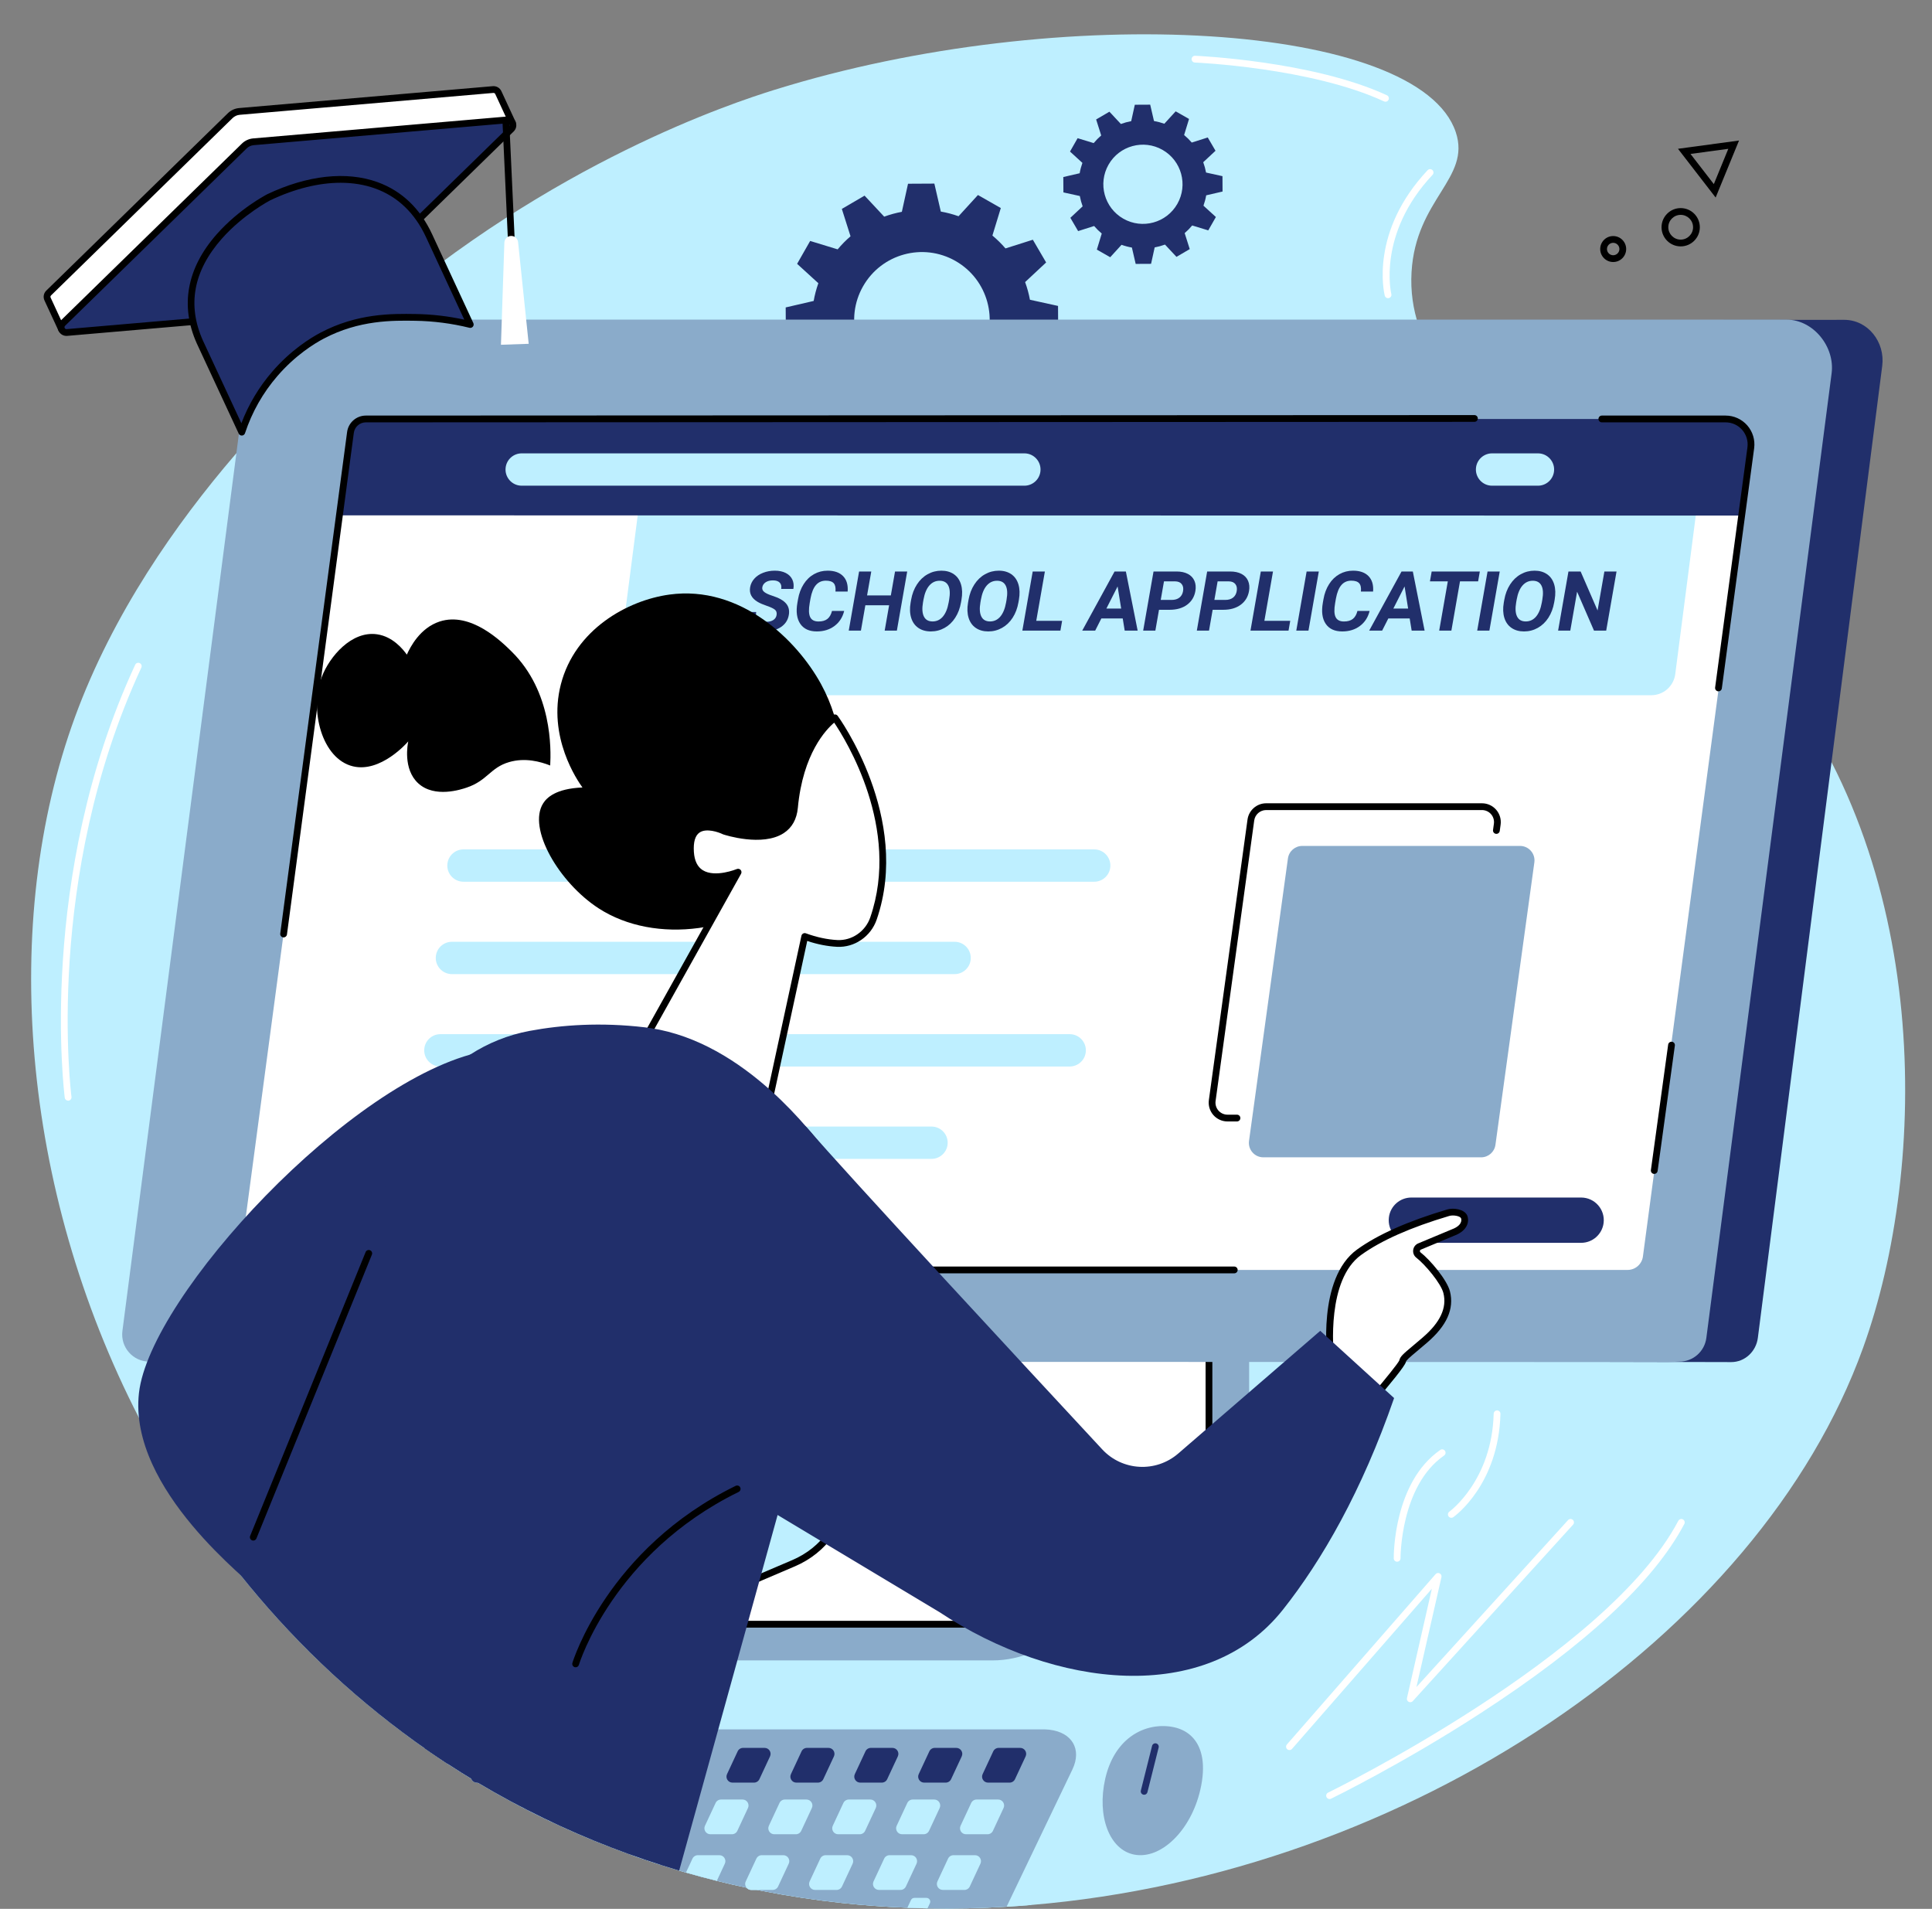 <?xml version="1.0" encoding="UTF-8" standalone="no"?><svg xmlns="http://www.w3.org/2000/svg" xmlns:xlink="http://www.w3.org/1999/xlink" fill="#000000" height="1863.8" preserveAspectRatio="xMidYMid meet" version="1" viewBox="304.6 301.5 1886.6 1863.8" width="1886.6" zoomAndPan="magnify"><rect x="304.6" y="301.5" width="1886.6" height="1863.8" fill="#808080" stroke="none"/><g><g id="change1_1"><path d="M 2123.789 1617.828 C 2022.191 1899.172 1680.379 2130.828 1311.441 2161.539 C 1303.48 2162.199 1295.52 2162.781 1287.539 2163.238 C 1261.879 2164.781 1236.129 2165.309 1210.328 2164.828 C 1203.762 2164.719 1197.211 2164.52 1190.641 2164.25 C 1169.078 2163.422 1147.512 2161.828 1125.949 2159.488 C 1100.641 2156.73 1075.352 2152.941 1050.172 2148.051 C 1048.172 2147.648 1046.141 2147.25 1044.129 2146.828 C 1040.602 2146.148 1037.078 2145.422 1033.551 2144.648 C 1033.551 2144.648 1033.551 2144.629 1033.52 2144.629 C 1024.262 2142.691 1015 2140.551 1005.789 2138.262 C 1005.391 2138.172 1004.988 2138.059 1004.602 2137.949 C 994.52 2135.461 984.469 2132.77 974.457 2129.879 C 973.398 2129.59 972.34 2129.281 971.281 2128.98 C 970.137 2128.641 968.969 2128.289 967.82 2127.961 C 961.715 2126.148 955.629 2124.281 949.543 2122.32 C 949.52 2122.32 949.52 2122.32 949.5 2122.289 C 942.598 2120.109 935.676 2117.82 928.797 2115.422 C 926.613 2114.672 924.453 2113.891 922.27 2113.121 C 910.914 2109.07 899.582 2104.77 888.316 2100.199 C 881.789 2097.559 875.262 2094.82 868.758 2092.02 C 864.699 2090.262 860.645 2088.449 856.609 2086.641 C 852.156 2084.609 847.723 2082.559 843.293 2080.469 C 842.785 2080.23 842.301 2080.012 841.793 2079.762 C 839.828 2078.84 837.867 2077.91 835.93 2076.961 C 828.633 2073.441 821.398 2069.801 814.254 2066.09 C 799.551 2058.441 785.176 2050.422 771.148 2042.059 C 769.012 2040.801 766.895 2039.531 764.777 2038.23 C 756.844 2033.398 749.016 2028.48 741.297 2023.41 C 734.77 2019.18 728.312 2014.828 721.961 2010.379 C 720.883 2009.648 719.801 2008.922 718.742 2008.148 C 716.008 2006.262 713.297 2004.309 710.586 2002.371 C 707.828 2000.391 705.094 1998.41 702.383 1996.398 C 639.676 1950.25 585.043 1896.699 538.453 1838.141 C 535.191 1834.059 531.992 1829.98 528.84 1825.828 C 528.84 1825.828 528.84 1825.828 528.82 1825.809 C 494.91 1781.672 465.477 1734.84 440.539 1686.309 C 440.516 1686.289 440.516 1686.289 440.516 1686.289 C 325.07 1462.02 304.633 1201.41 377.855 1001.5 C 451.715 799.801 624.617 649.762 667.391 612.648 C 843.977 459.441 1020.801 401.719 1060.672 389.281 C 1342.328 301.488 1690.648 323.691 1726.191 430.641 C 1741.191 475.762 1687.141 495.559 1682.98 567.141 C 1674.309 715.84 1897.949 790.52 2028.719 947.719 C 2191.191 1143.02 2188.301 1439.219 2123.789 1617.828" fill="#beefff"/></g><g id="change2_1"><path d="M 1439.828 447.84 C 1458.379 458.422 1464.852 482.031 1454.27 500.578 C 1443.699 519.141 1420.078 525.602 1401.531 515.031 C 1382.98 504.449 1376.512 480.84 1387.09 462.281 C 1397.66 443.73 1421.281 437.27 1439.828 447.84 Z M 1356.891 436.43 L 1349.461 449.469 L 1361.57 460.539 C 1360.391 463.871 1359.488 467.25 1358.898 470.66 L 1342.93 474.352 L 1343.02 489.371 L 1359.039 492.891 C 1359.68 496.32 1360.609 499.691 1361.801 502.969 L 1349.809 514.172 L 1357.391 527.141 L 1373.012 522.18 C 1375.25 524.809 1377.75 527.27 1380.461 529.531 L 1375.672 545.219 L 1388.719 552.66 L 1399.781 540.539 C 1403.109 541.73 1406.5 542.621 1409.898 543.211 L 1413.59 559.18 L 1428.621 559.102 L 1432.141 543.07 C 1435.57 542.43 1438.941 541.512 1442.219 540.309 L 1453.422 552.309 L 1466.379 544.719 L 1461.43 529.109 C 1464.059 526.859 1466.512 524.371 1468.781 521.648 L 1484.469 526.441 L 1491.91 513.391 L 1479.789 502.328 C 1480.969 499 1481.871 495.621 1482.461 492.211 L 1498.422 488.52 L 1498.34 473.5 L 1482.32 469.98 C 1481.68 466.539 1480.75 463.172 1479.559 459.891 L 1491.551 448.699 L 1483.969 435.73 L 1468.352 440.691 C 1466.109 438.059 1463.609 435.602 1460.898 433.34 L 1465.691 417.648 L 1452.641 410.211 L 1441.578 422.32 C 1438.25 421.141 1434.871 420.25 1431.461 419.648 L 1427.77 403.691 L 1412.75 403.77 L 1409.219 419.801 C 1405.789 420.441 1402.422 421.359 1399.141 422.559 L 1387.941 410.559 L 1374.98 418.141 L 1379.93 433.762 C 1377.301 436.012 1374.852 438.5 1372.578 441.219 L 1356.891 436.43" fill="#212f6b"/></g><g id="change2_2"><path d="M 1237.641 556.309 C 1269.391 574.41 1280.449 614.82 1262.352 646.559 C 1244.25 678.309 1203.852 689.371 1172.102 671.27 C 1140.352 653.18 1129.289 612.77 1147.391 581.02 C 1165.488 549.27 1205.891 538.211 1237.641 556.309 Z M 1095.719 536.77 L 1082.988 559.102 L 1103.719 578.031 C 1101.699 583.73 1100.172 589.52 1099.148 595.352 L 1071.828 601.672 L 1071.969 627.371 L 1099.398 633.398 C 1100.488 639.27 1102.07 645.039 1104.121 650.648 L 1083.59 669.809 L 1096.57 692 L 1123.289 683.52 C 1127.141 688.02 1131.41 692.219 1136.051 696.09 L 1127.852 722.941 L 1150.18 735.672 L 1169.109 714.941 C 1174.809 716.961 1180.602 718.488 1186.43 719.512 L 1192.75 746.828 L 1218.449 746.691 L 1224.48 719.262 C 1230.352 718.172 1236.121 716.59 1241.73 714.539 L 1260.891 735.07 L 1283.078 722.09 L 1274.602 695.371 C 1279.102 691.52 1283.301 687.262 1287.172 682.609 L 1314.02 690.809 L 1326.75 668.48 L 1306.02 649.551 C 1308.039 643.852 1309.57 638.07 1310.59 632.238 L 1337.91 625.922 L 1337.77 600.211 L 1310.34 594.18 C 1309.25 588.309 1307.672 582.539 1305.621 576.93 L 1326.148 557.77 L 1313.172 535.578 L 1286.449 544.059 C 1282.602 539.57 1278.34 535.371 1273.691 531.488 L 1281.891 504.641 L 1259.559 491.91 L 1240.629 512.641 C 1234.93 510.621 1229.141 509.09 1223.309 508.07 L 1217 480.762 L 1191.289 480.898 L 1185.262 508.32 C 1179.391 509.41 1173.621 511 1168.012 513.039 L 1148.852 492.52 L 1126.66 505.488 L 1135.141 532.219 C 1130.641 536.059 1126.441 540.328 1122.57 544.969 L 1095.719 536.77" fill="#212f6b"/></g><g id="change3_1"><path d="M 1520.66 1473.078 L 1167.398 1475.301 C 1165.121 1475.301 1164.359 1477.422 1164.359 1479.469 L 1164.359 1780.012 C 1164.359 1808.789 963.656 1883.551 961.699 1879.75 L 961.457 1911.551 C 961.441 1917.48 966.648 1922.73 973.285 1922.73 L 977.699 1922.73 C 977.73 1922.73 977.758 1922.73 977.789 1922.73 L 1273.969 1922.73 C 1287.711 1922.73 1301.289 1919.66 1313.73 1914.449 L 1476.57 1845.879 C 1505.891 1833.531 1524.379 1807.02 1524.379 1778.102 L 1524.379 1477.25 C 1524.379 1475.211 1522.949 1473.078 1520.66 1473.078" fill="#8aabca"/></g><g id="change4_1"><path d="M 1128.59 1457.789 L 1128.59 1758.398 C 1128.59 1788.039 1109.52 1815.039 1079.551 1827.828 L 969.703 1874.711 C 962.527 1877.781 964.973 1887.391 972.926 1887.391 L 1274.75 1887.391 C 1288.328 1887.391 1301.73 1884.711 1314 1879.551 L 1435.719 1828.301 C 1465.91 1815.59 1485.172 1788.48 1485.172 1758.699 L 1485.172 1457.789 C 1485.172 1456.559 1484.051 1455.559 1482.672 1455.559 L 1131.09 1455.559 C 1129.711 1455.559 1128.59 1456.559 1128.59 1457.789" fill="#ffffff"/></g><g id="change5_1"><path d="M 1482.672 1458.871 L 1482.691 1458.871 Z M 1131.898 1458.871 L 1131.898 1758.398 C 1131.898 1789.191 1111.859 1817.629 1080.852 1830.871 L 971 1877.762 C 968.594 1878.781 968.668 1880.539 968.812 1881.238 C 969.078 1882.551 970.32 1884.09 972.926 1884.09 L 1274.75 1884.09 C 1287.801 1884.09 1300.93 1881.461 1312.719 1876.5 L 1434.43 1825.25 C 1463.238 1813.121 1481.859 1787 1481.859 1758.699 L 1481.859 1458.871 Z M 1274.75 1890.699 L 972.926 1890.699 C 967.668 1890.699 963.312 1887.359 962.332 1882.57 C 961.398 1878 963.836 1873.621 968.402 1871.672 L 1078.262 1824.781 C 1106.82 1812.59 1125.281 1786.531 1125.281 1758.398 L 1125.281 1457.789 C 1125.281 1454.738 1127.891 1452.262 1131.09 1452.262 L 1482.672 1452.262 C 1485.871 1452.262 1488.469 1454.738 1488.469 1457.789 L 1488.469 1758.699 C 1488.469 1789.672 1468.27 1818.18 1437 1831.352 L 1315.289 1882.59 C 1302.691 1887.898 1288.672 1890.699 1274.75 1890.699"/></g><g id="change2_3"><path d="M 470.555 1628.129 L 1923.07 1631.301 L 1948.289 1631.352 L 1995.18 1631.461 C 2008.512 1631.461 2019.461 1621.051 2021.148 1607.801 L 2142.602 658.691 C 2145.551 635.602 2128.719 613.789 2105.488 613.789 L 600.578 615.16 L 470.555 1628.129" fill="#212f6b"/></g><g id="change3_2"><path d="M 2049.039 613.57 C 2075.23 613.57 2096.531 639.949 2093.18 666 L 1970.859 1607.84 C 1969.148 1621.09 1957.91 1631 1944.59 1631 L 1933.121 1631.441 L 450.414 1631 C 434.438 1631 422.098 1616.93 424.141 1601.051 L 548.93 640.039 C 550.633 626.789 560.816 613.57 574.137 613.57 L 2049.039 613.57" fill="#8aabca"/></g><g id="change4_2"><path d="M 646.82 723.801 C 647.797 716.238 654.215 710.578 661.816 710.578 L 1989.68 710.578 C 2004.629 710.578 2016.18 723.75 2014.27 738.621 L 1908.93 1528.25 C 1907.961 1535.809 1901.539 1541.469 1893.941 1541.469 L 553.309 1541.469 C 545.039 1541.469 538.668 1534.191 539.762 1526 L 646.82 723.801" fill="#ffffff"/></g><g id="change1_2"><path d="M 1917.078 980.309 L 931.461 980.309 C 917.195 980.309 906.195 967.75 908.07 953.609 L 939.18 713.102 L 1972.41 713.102 L 1940.469 959.809 C 1938.922 971.539 1928.922 980.309 1917.078 980.309" fill="#beefff"/></g><g id="change2_4"><path d="M 1989.68 710.578 C 2004.629 710.578 2016.18 723.75 2014.27 738.621 L 2002.871 804.91 L 634.016 804.691 L 646.82 723.801 C 647.797 716.238 654.215 710.578 661.816 710.578 L 1989.68 710.578" fill="#212f6b"/></g><g id="change5_2"><path d="M 581.535 1216.801 C 581.391 1216.801 581.242 1216.789 581.098 1216.77 C 579.285 1216.531 578.012 1214.859 578.254 1213.051 L 643.543 723.359 C 644.727 714.199 652.582 707.27 661.82 707.27 L 1744.359 706.789 C 1746.191 706.789 1747.672 708.27 1747.672 710.09 C 1747.672 711.922 1746.191 713.398 1744.371 713.398 L 661.82 713.891 C 655.898 713.891 650.859 718.328 650.102 724.219 L 584.812 1213.93 C 584.59 1215.59 583.168 1216.801 581.535 1216.801"/></g><g id="change5_3"><path d="M 1509.871 1544.781 L 999.703 1544.781 C 997.879 1544.781 996.395 1543.301 996.395 1541.469 C 996.395 1539.641 997.879 1538.16 999.703 1538.16 L 1509.871 1538.16 C 1511.691 1538.16 1513.172 1539.641 1513.172 1541.469 C 1513.172 1543.301 1511.691 1544.781 1509.871 1544.781"/></g><g id="change5_4"><path d="M 1919.988 1447.73 C 1919.84 1447.73 1919.691 1447.719 1919.531 1447.699 C 1917.719 1447.449 1916.461 1445.781 1916.711 1443.969 L 1933.559 1321.488 C 1933.809 1319.68 1935.488 1318.422 1937.289 1318.672 C 1939.102 1318.91 1940.359 1320.578 1940.109 1322.391 L 1923.262 1444.871 C 1923.031 1446.531 1921.609 1447.73 1919.988 1447.73"/></g><g id="change5_5"><path d="M 1982.699 976.52 C 1982.559 976.52 1982.41 976.512 1982.262 976.488 C 1980.449 976.25 1979.18 974.578 1979.422 972.77 L 2010.988 738.18 C 2011.781 732.039 2009.879 725.84 2005.789 721.18 C 2001.711 716.551 1995.84 713.891 1989.68 713.891 L 1868.809 713.891 C 1866.988 713.891 1865.5 712.41 1865.5 710.578 C 1865.5 708.75 1866.988 707.27 1868.809 707.27 L 1989.68 707.27 C 1997.738 707.27 2005.422 710.75 2010.762 716.809 C 2016.109 722.898 2018.578 731 2017.551 739.039 L 1985.969 973.66 C 1985.75 975.32 1984.328 976.52 1982.699 976.52"/></g><g id="change1_3"><path d="M 1252.43 1238.84 C 1253.629 1229.41 1246.281 1221.059 1236.77 1221.059 L 745.906 1221.059 C 737.961 1221.059 731.254 1226.961 730.246 1234.84 C 729.043 1244.281 736.395 1252.629 745.906 1252.629 L 1236.77 1252.629 C 1244.711 1252.629 1251.422 1246.719 1252.43 1238.84" fill="#beefff"/></g><g id="change1_4"><path d="M 1320.551 761.949 C 1321.762 752.512 1314.41 744.16 1304.898 744.16 L 814.035 744.16 C 806.09 744.16 799.383 750.07 798.375 757.949 C 797.172 767.391 804.523 775.738 814.035 775.738 L 1304.898 775.738 C 1312.84 775.738 1319.551 769.828 1320.551 761.949" fill="#beefff"/></g><g id="change1_5"><path d="M 1822.078 761.949 C 1823.289 752.512 1815.93 744.16 1806.422 744.16 L 1761.602 744.16 C 1753.66 744.16 1746.949 750.07 1745.941 757.949 C 1744.738 767.391 1752.09 775.738 1761.602 775.738 L 1806.422 775.738 C 1814.371 775.738 1821.078 769.828 1822.078 761.949" fill="#beefff"/></g><g id="change1_6"><path d="M 1229.879 1419.25 C 1231.078 1409.82 1223.73 1401.469 1214.219 1401.469 L 723.355 1401.469 C 715.41 1401.469 708.703 1407.371 707.695 1415.25 C 706.492 1424.691 713.844 1433.039 723.355 1433.039 L 1214.219 1433.039 C 1222.16 1433.039 1228.871 1427.129 1229.879 1419.25" fill="#beefff"/></g><g id="change1_7"><path d="M 1349.16 1311.262 L 734.633 1311.262 C 726.688 1311.262 719.98 1317.172 718.973 1325.051 C 717.77 1334.488 725.117 1342.84 734.633 1342.84 L 1349.16 1342.84 C 1357.078 1342.84 1363.77 1336.969 1364.809 1329.121 C 1366.07 1319.66 1358.711 1311.262 1349.16 1311.262" fill="#beefff"/></g><g id="change1_8"><path d="M 1373.09 1130.852 L 757.184 1130.852 C 749.238 1130.852 742.527 1136.762 741.523 1144.641 C 740.316 1154.078 747.672 1162.43 757.184 1162.43 L 1373.09 1162.43 C 1381.012 1162.43 1387.699 1156.559 1388.738 1148.719 C 1390 1139.262 1382.629 1130.852 1373.09 1130.852" fill="#beefff"/></g><g id="change2_5"><path d="M 1062.922 902.102 C 1063.309 899.852 1062.82 898.121 1061.441 896.922 C 1060.07 895.719 1057.441 894.449 1053.539 893.109 C 1049.648 891.781 1046.621 890.461 1044.441 889.172 C 1038.5 885.629 1036.059 880.852 1037.109 874.852 C 1037.66 871.73 1039.02 868.949 1041.211 866.512 C 1043.391 864.059 1046.25 862.148 1049.789 860.77 C 1053.32 859.398 1057.129 858.711 1061.23 858.711 C 1065.352 858.711 1068.898 859.461 1071.859 860.949 C 1074.828 862.449 1076.961 864.559 1078.27 867.281 C 1079.578 870 1079.93 873.09 1079.32 876.559 L 1067.43 876.559 C 1067.891 873.91 1067.422 871.859 1066.012 870.391 C 1064.602 868.922 1062.391 868.191 1059.371 868.191 C 1056.461 868.191 1054.102 868.809 1052.27 870.031 C 1050.441 871.262 1049.352 872.879 1049 874.891 C 1048.672 876.77 1049.34 878.34 1051.012 879.609 C 1052.68 880.879 1055.25 882.07 1058.73 883.18 C 1065.148 885.219 1069.629 887.738 1072.199 890.762 C 1074.77 893.77 1075.66 897.52 1074.871 902.02 C 1074 907.012 1071.422 910.93 1067.141 913.781 C 1062.859 916.621 1057.52 918.039 1051.129 918.039 C 1046.691 918.039 1042.781 917.23 1039.422 915.602 C 1036.051 913.969 1033.66 911.75 1032.238 908.922 C 1030.82 906.09 1030.43 902.809 1031.078 899.078 L 1043.02 899.078 C 1041.91 905.461 1045.16 908.641 1052.77 908.641 C 1055.602 908.641 1057.91 908.07 1059.699 906.922 C 1061.48 905.77 1062.559 904.16 1062.922 902.102" fill="#212f6b"/></g><g id="change2_6"><path d="M 1128.949 898.012 C 1127.41 904.23 1124.262 909.121 1119.5 912.691 C 1114.738 916.262 1108.969 918.039 1102.211 918.039 C 1094.801 918.039 1089.422 915.551 1086.039 910.559 C 1082.672 905.578 1081.75 898.738 1083.27 890.039 L 1083.891 886.512 C 1084.859 880.961 1086.691 876.07 1089.391 871.84 C 1092.09 867.609 1095.449 864.359 1099.48 862.102 C 1103.512 859.84 1107.93 858.711 1112.75 858.711 C 1119.41 858.711 1124.461 860.5 1127.91 864.07 C 1131.359 867.629 1132.828 872.648 1132.34 879.102 L 1120.441 879.102 C 1120.801 875.371 1120.238 872.66 1118.75 870.988 C 1117.262 869.309 1114.691 868.469 1111.039 868.469 C 1107.07 868.469 1103.859 869.891 1101.391 872.73 C 1098.922 875.57 1097.141 879.98 1096.039 885.961 L 1095.281 890.32 C 1094.191 896.559 1094.328 901.121 1095.719 904 C 1097.109 906.879 1099.828 908.32 1103.91 908.32 C 1107.578 908.32 1110.469 907.48 1112.578 905.809 C 1114.68 904.129 1116.172 901.531 1117.051 898.012 L 1128.949 898.012" fill="#212f6b"/></g><g id="change2_7"><path d="M 1180.391 917.25 L 1168.488 917.25 L 1172.82 892.5 L 1149.621 892.5 L 1145.289 917.25 L 1133.398 917.25 L 1143.5 859.512 L 1155.398 859.512 L 1151.301 882.898 L 1174.5 882.898 L 1178.602 859.512 L 1190.488 859.512 L 1180.391 917.25" fill="#212f6b"/></g><g id="change2_8"><path d="M 1231.441 887.07 C 1232.488 881.012 1232.219 876.41 1230.602 873.27 C 1228.98 870.121 1226.16 868.551 1222.141 868.551 C 1218.148 868.551 1214.801 870.102 1212.09 873.211 C 1209.379 876.309 1207.48 880.871 1206.41 886.871 L 1205.91 889.68 C 1204.879 895.578 1205.172 900.148 1206.762 903.41 C 1208.359 906.66 1211.199 908.281 1215.27 908.281 C 1219.262 908.281 1222.602 906.719 1225.289 903.578 C 1227.98 900.449 1229.871 895.879 1230.941 889.879 Z M 1243.031 889.68 C 1242.039 895.371 1240.16 900.352 1237.398 904.629 C 1234.641 908.922 1231.191 912.219 1227.039 914.551 C 1222.891 916.879 1218.398 918.039 1213.559 918.039 C 1208.781 918.039 1204.711 916.891 1201.359 914.59 C 1198.012 912.289 1195.672 909.012 1194.359 904.73 C 1193.039 900.461 1192.859 895.551 1193.801 890 L 1194.301 887.148 C 1195.301 881.461 1197.199 876.461 1200 872.141 C 1202.809 867.809 1206.281 864.5 1210.43 862.18 C 1214.57 859.871 1219.051 858.711 1223.871 858.711 C 1228.68 858.711 1232.75 859.871 1236.09 862.18 C 1239.422 864.5 1241.738 867.809 1243.031 872.141 C 1244.32 876.461 1244.469 881.449 1243.48 887.109 L 1243.031 889.68" fill="#212f6b"/></g><g id="change2_9"><path d="M 1287.512 887.07 C 1288.57 881.012 1288.289 876.41 1286.672 873.27 C 1285.059 870.121 1282.238 868.551 1278.219 868.551 C 1274.23 868.551 1270.879 870.102 1268.16 873.211 C 1265.449 876.309 1263.559 880.871 1262.48 886.871 L 1261.988 889.68 C 1260.961 895.578 1261.238 900.148 1262.84 903.41 C 1264.441 906.66 1267.27 908.281 1271.352 908.281 C 1275.34 908.281 1278.68 906.719 1281.371 903.578 C 1284.059 900.449 1285.941 895.879 1287.02 889.879 Z M 1299.109 889.68 C 1298.109 895.371 1296.238 900.352 1293.48 904.629 C 1290.719 908.922 1287.27 912.219 1283.121 914.551 C 1278.969 916.879 1274.48 918.039 1269.641 918.039 C 1264.852 918.039 1260.789 916.891 1257.43 914.59 C 1254.078 912.289 1251.75 909.012 1250.43 904.73 C 1249.121 900.461 1248.93 895.551 1249.879 890 L 1250.379 887.148 C 1251.371 881.461 1253.27 876.461 1256.078 872.141 C 1258.879 867.809 1262.359 864.5 1266.5 862.18 C 1270.648 859.871 1275.129 858.711 1279.941 858.711 C 1284.75 858.711 1288.828 859.871 1292.16 862.18 C 1295.5 864.5 1297.809 867.809 1299.109 872.141 C 1300.398 876.461 1300.551 881.449 1299.559 887.109 L 1299.109 889.68" fill="#212f6b"/></g><g id="change2_10"><path d="M 1316.5 907.691 L 1341.762 907.691 L 1340.09 917.25 L 1302.93 917.25 L 1313.039 859.512 L 1324.93 859.512 L 1316.5 907.691" fill="#212f6b"/></g><g id="change2_11"><path d="M 1384.98 895.711 L 1399.422 895.711 L 1395.941 874.102 Z M 1400.941 905.352 L 1380.078 905.352 L 1374.039 917.25 L 1361.391 917.25 L 1392.98 859.512 L 1404.012 859.512 L 1415.52 917.25 L 1402.871 917.25 L 1400.941 905.352" fill="#212f6b"/></g><g id="change2_12"><path d="M 1438.059 887.27 L 1448.68 887.27 C 1451.828 887.27 1454.359 886.531 1456.27 885.039 C 1458.18 883.559 1459.379 881.449 1459.859 878.699 C 1460.352 875.871 1459.922 873.578 1458.559 871.84 C 1457.199 870.09 1455.059 869.191 1452.129 869.141 L 1441.23 869.141 Z M 1436.371 896.898 L 1432.809 917.25 L 1420.91 917.25 L 1431.02 859.512 L 1453.539 859.512 C 1457.879 859.512 1461.551 860.301 1464.57 861.879 C 1467.578 863.469 1469.719 865.719 1470.98 868.648 C 1472.238 871.57 1472.539 874.891 1471.891 878.621 C 1470.898 884.281 1468.18 888.738 1463.738 892.012 C 1459.289 895.27 1453.648 896.898 1446.801 896.898 L 1436.371 896.898" fill="#212f6b"/></g><g id="change2_13"><path d="M 1490.441 887.27 L 1501.07 887.27 C 1504.219 887.27 1506.75 886.531 1508.66 885.039 C 1510.57 883.559 1511.762 881.449 1512.25 878.699 C 1512.738 875.871 1512.309 873.578 1510.949 871.84 C 1509.59 870.09 1507.449 869.191 1504.52 869.141 L 1493.609 869.141 Z M 1488.762 896.898 L 1485.199 917.25 L 1473.301 917.25 L 1483.398 859.512 L 1505.93 859.512 C 1510.262 859.512 1513.941 860.301 1516.949 861.879 C 1519.969 863.469 1522.102 865.719 1523.359 868.648 C 1524.621 871.57 1524.93 874.891 1524.281 878.621 C 1523.289 884.281 1520.57 888.738 1516.121 892.012 C 1511.68 895.27 1506.031 896.898 1499.191 896.898 L 1488.762 896.898" fill="#212f6b"/></g><g id="change2_14"><path d="M 1539.262 907.691 L 1564.52 907.691 L 1562.852 917.25 L 1525.691 917.25 L 1535.789 859.512 L 1547.691 859.512 L 1539.262 907.691" fill="#212f6b"/></g><g id="change2_15"><path d="M 1582.32 917.25 L 1570.422 917.25 L 1580.52 859.512 L 1592.422 859.512 L 1582.32 917.25" fill="#212f6b"/></g><g id="change2_16"><path d="M 1642.039 898.012 C 1640.5 904.23 1637.352 909.121 1632.59 912.691 C 1627.828 916.262 1622.059 918.039 1615.289 918.039 C 1607.891 918.039 1602.5 915.551 1599.129 910.559 C 1595.762 905.578 1594.84 898.738 1596.359 890.039 L 1596.98 886.512 C 1597.949 880.961 1599.781 876.07 1602.48 871.84 C 1605.172 867.609 1608.539 864.359 1612.57 862.102 C 1616.602 859.84 1621.02 858.711 1625.828 858.711 C 1632.5 858.711 1637.551 860.5 1641 864.07 C 1644.441 867.629 1645.922 872.648 1645.43 879.102 L 1633.531 879.102 C 1633.891 875.371 1633.328 872.66 1631.828 870.988 C 1630.34 869.309 1627.77 868.469 1624.129 868.469 C 1620.16 868.469 1616.941 869.891 1614.48 872.73 C 1612.012 875.57 1610.23 879.98 1609.129 885.961 L 1608.371 890.32 C 1607.27 896.559 1607.422 901.121 1608.809 904 C 1610.191 906.879 1612.922 908.32 1616.988 908.32 C 1620.672 908.32 1623.559 907.48 1625.66 905.809 C 1627.77 904.129 1629.262 901.531 1630.141 898.012 L 1642.039 898.012" fill="#212f6b"/></g><g id="change2_17"><path d="M 1665.199 895.711 L 1679.641 895.711 L 1676.16 874.102 Z M 1681.16 905.352 L 1660.301 905.352 L 1654.262 917.25 L 1641.609 917.25 L 1673.199 859.512 L 1684.23 859.512 L 1695.738 917.25 L 1683.09 917.25 L 1681.16 905.352" fill="#212f6b"/></g><g id="change2_18"><path d="M 1747.98 869.141 L 1730.289 869.141 L 1721.871 917.25 L 1709.969 917.25 L 1718.391 869.141 L 1700.941 869.141 L 1702.629 859.512 L 1749.66 859.512 L 1747.98 869.141" fill="#212f6b"/></g><g id="change2_19"><path d="M 1758.988 917.25 L 1747.09 917.25 L 1757.199 859.512 L 1769.09 859.512 L 1758.988 917.25" fill="#212f6b"/></g><g id="change2_20"><path d="M 1810.672 887.07 C 1811.73 881.012 1811.449 876.41 1809.828 873.27 C 1808.219 870.121 1805.398 868.551 1801.379 868.551 C 1797.391 868.551 1794.039 870.102 1791.32 873.211 C 1788.609 876.309 1786.719 880.871 1785.641 886.871 L 1785.148 889.68 C 1784.121 895.578 1784.398 900.148 1786 903.41 C 1787.602 906.66 1790.43 908.281 1794.512 908.281 C 1798.5 908.281 1801.84 906.719 1804.531 903.578 C 1807.219 900.449 1809.102 895.879 1810.18 889.879 Z M 1822.27 889.68 C 1821.27 895.371 1819.398 900.352 1816.641 904.629 C 1813.879 908.922 1810.43 912.219 1806.281 914.551 C 1802.129 916.879 1797.641 918.039 1792.801 918.039 C 1788.012 918.039 1783.949 916.891 1780.59 914.59 C 1777.238 912.289 1774.91 909.012 1773.59 904.73 C 1772.281 900.461 1772.09 895.551 1773.039 890 L 1773.539 887.148 C 1774.531 881.461 1776.43 876.461 1779.238 872.141 C 1782.039 867.809 1785.52 864.5 1789.66 862.18 C 1793.809 859.871 1798.289 858.711 1803.102 858.711 C 1807.91 858.711 1811.988 859.871 1815.32 862.18 C 1818.66 864.5 1820.969 867.809 1822.27 872.141 C 1823.559 876.461 1823.711 881.449 1822.719 887.109 L 1822.27 889.68" fill="#212f6b"/></g><g id="change2_21"><path d="M 1873.051 917.25 L 1861.148 917.25 L 1844.641 879.262 L 1837.988 917.25 L 1826.09 917.25 L 1836.199 859.512 L 1848.09 859.512 L 1864.629 897.578 L 1871.289 859.512 L 1883.148 859.512 L 1873.051 917.25" fill="#212f6b"/></g><g id="change5_6"><path d="M 1512.5 1396.488 L 1503.262 1396.488 C 1497.949 1396.488 1492.898 1394.199 1489.41 1390.199 C 1485.922 1386.191 1484.34 1380.879 1485.059 1375.621 L 1522.801 1101.691 C 1524.051 1092.648 1531.871 1085.828 1541 1085.828 L 1751.75 1085.828 C 1757.059 1085.828 1762.109 1088.121 1765.602 1092.129 C 1769.09 1096.129 1770.672 1101.441 1769.949 1106.699 L 1769.102 1112.828 C 1768.852 1114.641 1767.191 1115.898 1765.371 1115.66 C 1763.57 1115.41 1762.301 1113.738 1762.551 1111.93 L 1763.391 1105.801 C 1763.859 1102.43 1762.84 1099.031 1760.609 1096.469 C 1758.379 1093.91 1755.148 1092.441 1751.75 1092.441 L 1541 1092.441 C 1535.16 1092.441 1530.148 1096.801 1529.352 1102.59 L 1491.621 1376.52 C 1491.148 1379.891 1492.172 1383.289 1494.398 1385.852 C 1496.629 1388.41 1499.859 1389.879 1503.262 1389.879 L 1512.5 1389.879 C 1514.328 1389.879 1515.809 1391.359 1515.809 1393.191 C 1515.809 1395.012 1514.328 1396.488 1512.5 1396.488"/></g><g id="change3_3"><path d="M 1750.91 1431.52 L 1538.27 1431.52 C 1529.699 1431.52 1523.102 1423.961 1524.27 1415.469 L 1562.27 1139.672 C 1563.23 1132.68 1569.211 1127.469 1576.27 1127.469 L 1788.898 1127.469 C 1797.469 1127.469 1804.07 1135.039 1802.898 1143.531 L 1764.898 1419.32 C 1763.941 1426.32 1757.961 1431.52 1750.91 1431.52" fill="#8aabca"/></g><g id="change2_22"><path d="M 1870.512 1495.691 C 1872.199 1482.48 1861.898 1470.781 1848.578 1470.781 L 1682.789 1470.781 C 1671.66 1470.781 1662.27 1479.051 1660.859 1490.09 C 1659.172 1503.301 1669.461 1515 1682.789 1515 L 1848.578 1515 C 1859.711 1515 1869.102 1506.73 1870.512 1495.691" fill="#212f6b"/></g><g id="change4_3"><path d="M 743.578 449.711 L 619.676 585.738 C 617.25 588.109 614.074 589.559 610.688 589.852 L 426.16 595.031 L 364.773 623.129 L 351.047 593.5 C 350.188 591.641 350.371 589.309 352.117 587.602 L 529.418 414.422 C 531.844 412.059 535.016 410.602 538.402 410.309 L 786.035 388.949 C 788.473 388.738 790.379 390.109 791.238 391.969 L 804.969 421.602 L 743.578 449.711" fill="#ffffff"/></g><g id="change5_7"><path d="M 786.523 392.23 C 786.457 392.23 786.391 392.23 786.32 392.238 L 538.688 413.602 C 536.07 413.828 533.598 414.961 531.727 416.789 L 354.426 589.969 C 353.574 590.801 353.875 591.738 354.047 592.109 L 366.391 618.75 L 424.781 592.02 C 425.188 591.828 425.621 591.73 426.066 591.719 L 610.598 586.551 C 613.02 586.328 615.492 585.199 617.363 583.371 L 741.133 447.48 C 741.434 447.148 741.797 446.879 742.203 446.699 L 800.57 419.98 L 788.238 393.359 C 788.078 393.012 787.594 392.23 786.523 392.23 Z M 364.773 626.441 C 363.527 626.441 362.332 625.73 361.77 624.52 L 348.043 594.891 C 346.508 591.57 347.199 587.781 349.809 585.238 L 527.105 412.059 C 530.07 409.16 533.98 407.371 538.117 407.012 L 785.754 385.648 C 789.387 385.34 792.707 387.27 794.238 390.578 L 807.969 420.211 C 808.336 421.012 808.371 421.922 808.07 422.75 C 807.766 423.57 807.145 424.238 806.344 424.609 L 745.566 452.43 L 622.117 587.969 C 619.02 591 615.109 592.789 610.977 593.148 L 426.926 598.309 L 366.148 626.141 C 365.703 626.34 365.234 626.441 364.773 626.441"/></g><g id="change2_23"><path d="M 803.895 427.5 L 626.594 600.68 C 624.172 603.039 620.996 604.5 617.609 604.789 L 369.977 626.148 C 365.102 626.57 362.352 620.641 365.844 617.23 L 543.145 444.051 C 545.57 441.68 548.742 440.23 552.129 439.941 L 799.766 418.578 C 804.637 418.16 807.387 424.09 803.895 427.5" fill="#212f6b"/></g><g id="change5_8"><path d="M 803.895 427.5 L 803.918 427.5 Z M 800.25 421.859 C 800.184 421.859 800.113 421.871 800.047 421.871 L 552.414 443.23 C 549.797 443.461 547.324 444.59 545.453 446.422 L 368.152 619.602 C 367.305 620.43 367.602 621.371 367.77 621.73 C 367.941 622.109 368.461 622.961 369.691 622.859 L 617.324 601.5 C 619.941 601.27 622.41 600.141 624.281 598.309 L 801.586 425.129 C 802.434 424.301 802.137 423.359 801.969 423 C 801.809 422.648 801.324 421.859 800.25 421.859 Z M 369.496 629.48 C 366.156 629.48 363.176 627.578 361.758 624.488 C 360.238 621.18 360.938 617.398 363.531 614.871 L 540.836 441.691 C 543.797 438.789 547.711 437 551.844 436.641 L 799.48 415.281 C 803.086 414.969 806.453 416.91 807.984 420.238 C 809.5 423.551 808.805 427.328 806.207 429.859 L 628.902 603.039 C 625.941 605.941 622.031 607.73 617.895 608.078 L 370.258 629.449 C 370.004 629.469 369.75 629.48 369.496 629.48"/></g><g id="change5_9"><path d="M 804.059 542.59 C 802.301 542.59 800.836 541.211 800.758 539.441 L 795.348 421.719 C 795.262 419.891 796.672 418.352 798.496 418.262 C 800.297 418.172 801.871 419.59 801.953 421.41 L 807.363 539.129 C 807.445 540.961 806.035 542.512 804.215 542.59 C 804.16 542.59 804.109 542.59 804.059 542.59"/></g><g id="change4_4"><path d="M 803.59 531.871 C 807.117 531.75 810.145 534.391 810.512 537.91 L 820.867 637.191 L 793.781 638.129 L 797.113 538.379 C 797.23 534.84 800.062 531.988 803.59 531.871" fill="#ffffff"/></g><g id="change2_24"><path d="M 729.855 545.141 C 729.812 545.051 723.648 531.762 723.605 531.672 C 694.762 469.512 629.09 464.691 567.164 494.039 C 567.164 494.039 460.691 548.781 499.84 635.609 L 540.699 723.469 C 545.152 710.012 554.258 688.148 573.027 666.441 C 592.77 643.609 613.457 632.23 619.098 629.25 C 654.508 610.551 687.73 611.059 710.129 611.41 C 732.816 611.75 751.371 615.281 763.82 618.34 C 762.574 615.648 731.109 547.84 729.855 545.141" fill="#212f6b"/></g><g id="change5_10"><path d="M 637.18 479.961 C 615.902 479.961 592.453 485.719 568.582 497.031 C 568.414 497.121 542.23 510.762 521.184 534.59 C 493.391 566.059 487.227 599.59 502.855 634.25 L 540.297 714.762 C 547.395 696.238 557.539 679.289 570.523 664.281 C 588.691 643.27 607.785 631.488 617.555 626.328 C 653.715 607.23 687.684 607.762 710.18 608.102 C 726.223 608.34 742.266 610.191 757.977 613.602 C 749.949 596.301 727.902 548.789 726.855 546.531 C 726.734 546.27 725.234 543.031 723.73 539.801 L 720.609 533.07 C 709.664 509.488 692.977 493.512 671.004 485.559 C 660.641 481.809 649.258 479.961 637.18 479.961 Z M 540.699 726.781 C 539.418 726.781 538.246 726.039 537.699 724.871 L 496.844 637 C 480.242 600.191 486.992 563.23 516.348 530.07 C 538.23 505.359 564.543 491.672 565.652 491.102 C 604.785 472.551 642.969 468.391 673.254 479.34 C 696.945 487.91 714.895 505.039 726.605 530.281 C 726.621 530.309 728.176 533.66 729.73 537.012 L 732.852 543.738 C 732.855 543.738 732.855 543.75 732.855 543.75 C 734.109 546.449 765.574 614.262 766.824 616.949 C 767.355 618.109 767.184 619.469 766.375 620.449 C 765.566 621.43 764.262 621.859 763.031 621.559 C 745.707 617.289 727.891 614.98 710.078 614.711 C 688.254 614.371 655.305 613.871 620.641 632.18 C 611.285 637.121 592.984 648.422 575.527 668.609 C 561.344 685.012 550.684 703.82 543.84 724.512 C 543.414 725.801 542.246 726.699 540.891 726.781 C 540.828 726.781 540.762 726.781 540.699 726.781"/></g><g id="change1_9"><path d="M 1370.531 2035.16 C 1370.16 2037.281 1369.559 2039.461 1368.719 2041.66 C 1368.68 2041.84 1368.66 2041.93 1368.59 2042.039 L 1368.57 2042.02 C 1368.219 2042.941 1367.84 2043.891 1367.398 2044.82 L 1311.441 2161.539 C 1303.48 2162.199 1295.52 2162.781 1287.539 2163.238 C 1261.879 2164.781 1236.129 2165.309 1210.328 2164.828 C 1203.762 2164.719 1197.211 2164.52 1190.641 2164.25 C 1169.078 2163.422 1147.512 2161.828 1125.949 2159.488 C 1100.641 2156.73 1075.352 2152.941 1050.172 2148.051 C 1048.172 2147.648 1046.141 2147.25 1044.129 2146.828 L 1038.09 2146.828 C 1036.211 2146.828 1034.609 2145.949 1033.551 2144.648 C 1033.551 2144.648 1033.551 2144.629 1033.52 2144.629 C 1024.262 2142.691 1015 2140.551 1005.789 2138.262 C 1005.391 2138.172 1004.988 2138.059 1004.602 2137.949 C 994.52 2135.461 984.469 2132.77 974.457 2129.879 C 973.398 2129.59 972.34 2129.281 971.281 2128.98 C 970.137 2128.641 968.969 2128.289 967.82 2127.961 C 961.715 2126.148 955.629 2124.281 949.543 2122.32 C 949.52 2122.32 949.52 2122.32 949.5 2122.289 C 942.598 2120.109 935.676 2117.82 928.797 2115.422 C 926.613 2114.672 924.453 2113.891 922.27 2113.121 C 910.914 2109.07 899.582 2104.77 888.316 2100.199 C 881.789 2097.559 875.262 2094.82 868.758 2092.02 C 864.699 2090.262 860.645 2088.449 856.609 2086.641 C 852.156 2084.609 847.723 2082.559 843.293 2080.469 C 842.785 2080.23 842.301 2080.012 841.793 2079.762 C 839.828 2078.84 837.867 2077.91 835.93 2076.961 C 828.633 2073.441 821.398 2069.801 814.254 2066.09 C 799.551 2058.441 785.176 2050.422 771.148 2042.059 L 770.246 2042.059 C 767.621 2042.059 765.551 2040.41 764.777 2038.23 C 756.844 2033.398 749.016 2028.48 741.297 2023.41 C 734.77 2019.18 728.312 2014.828 721.961 2010.379 C 724.23 2009.52 726.504 2008.77 728.816 2008.148 C 734.551 2006.559 740.371 2005.68 746.016 2005.68 L 1336.91 2005.68 L 1323.328 1990.07 C 1324.98 1990.07 1326.57 1990.141 1328.09 1990.289 C 1328.461 1990.309 1328.84 1990.359 1329.238 1990.379 C 1329.32 1990.422 1329.461 1990.422 1329.539 1990.422 C 1344.18 1991.789 1378.691 1998.941 1370.531 2035.16" fill="#beefff"/></g><g id="change3_4"><path d="M 721.961 2010.379 C 728.312 2014.828 734.77 2019.18 741.297 2023.41 C 749.016 2028.48 756.844 2033.398 764.777 2038.23 C 765.551 2040.41 767.621 2042.059 770.246 2042.059 L 771.148 2042.059 C 785.176 2050.422 799.551 2058.441 814.254 2066.09 C 821.398 2069.801 828.633 2073.441 835.93 2076.961 C 837.867 2077.91 839.832 2078.84 841.793 2079.762 C 842.301 2080.012 842.785 2080.23 843.293 2080.469 C 847.727 2082.559 852.156 2084.609 856.609 2086.641 C 860.645 2088.449 864.699 2090.262 868.758 2092.02 C 875.262 2094.82 881.789 2097.559 888.316 2100.199 C 899.582 2104.77 910.914 2109.07 922.27 2113.121 C 924.453 2113.891 926.613 2114.672 928.797 2115.422 C 935.676 2117.82 942.598 2120.109 949.5 2122.289 C 949.52 2122.32 949.52 2122.32 949.543 2122.32 C 955.629 2124.281 961.715 2126.148 967.82 2127.961 C 968.969 2128.289 970.137 2128.641 971.281 2128.98 C 972.34 2129.281 973.398 2129.59 974.457 2129.879 C 984.469 2132.77 994.52 2135.461 1004.602 2137.949 C 1004.988 2138.059 1005.391 2138.172 1005.789 2138.262 C 1015 2140.551 1024.262 2142.691 1033.52 2144.629 C 1033.551 2144.629 1033.551 2144.648 1033.551 2144.648 C 1034.609 2145.949 1036.211 2146.828 1038.09 2146.828 L 1044.129 2146.828 C 1046.141 2147.25 1048.172 2147.648 1050.172 2148.051 C 1075.352 2152.941 1100.641 2156.73 1125.949 2159.488 C 1147.512 2161.828 1169.078 2163.422 1190.641 2164.25 C 1197.211 2164.52 1203.762 2164.719 1210.328 2164.828 C 1236.129 2165.309 1261.879 2164.781 1287.539 2163.238 L 1351.809 2029.211 C 1361.289 2009.41 1351.352 1993.031 1329.539 1990.422 C 1329.461 1990.422 1329.32 1990.422 1329.238 1990.379 C 1328.84 1990.359 1328.461 1990.309 1328.09 1990.289 C 1326.57 1990.141 1324.98 1990.07 1323.328 1990.07 L 730.43 1990.07 C 721.168 1990.07 711.465 1992.391 702.383 1996.398 C 705.094 1998.41 707.828 2000.391 710.586 2002.371 C 713.297 2004.309 716.008 2006.262 718.742 2008.148 L 721.961 2010.379" fill="#8aabca"/></g><g id="change2_25"><path d="M 718.742 2008.148 L 739.27 2008.148 C 743.523 2008.148 746.348 2012.578 744.539 2016.441 L 741.297 2023.41 C 734.77 2019.18 728.312 2014.828 721.961 2010.379 L 718.742 2008.148" fill="#212f6b"/></g><g id="change2_26"><path d="M 806.934 2016.441 L 796.57 2038.691 C 795.602 2040.738 793.551 2042.059 791.281 2042.059 L 770.246 2042.059 C 767.621 2042.059 765.551 2040.41 764.777 2038.23 C 764.25 2036.84 764.25 2035.25 764.953 2033.75 L 775.34 2011.52 C 776.289 2009.449 778.359 2008.148 780.609 2008.148 L 801.664 2008.148 C 805.922 2008.148 808.742 2012.578 806.934 2016.441" fill="#212f6b"/></g><g id="change2_27"><path d="M 853.68 2042.059 L 832.645 2042.059 C 828.379 2042.059 825.555 2037.629 827.355 2033.762 L 837.73 2011.52 C 838.688 2009.461 840.75 2008.148 843.016 2008.148 L 864.055 2008.148 C 868.32 2008.148 871.145 2012.578 869.34 2016.449 L 858.969 2038.691 C 858.012 2040.75 855.949 2042.059 853.68 2042.059" fill="#212f6b"/></g><g id="change2_28"><path d="M 916.078 2042.059 L 895.043 2042.059 C 890.773 2042.059 887.949 2037.629 889.754 2033.762 L 900.129 2011.52 C 901.086 2009.461 903.145 2008.148 905.414 2008.148 L 926.449 2008.148 C 930.719 2008.148 933.539 2012.578 931.738 2016.449 L 921.363 2038.691 C 920.406 2040.75 918.344 2042.059 916.078 2042.059" fill="#212f6b"/></g><g id="change2_29"><path d="M 978.477 2042.059 L 957.438 2042.059 C 953.172 2042.059 950.348 2037.629 952.152 2033.762 L 962.523 2011.52 C 963.48 2009.461 965.543 2008.148 967.812 2008.148 L 988.848 2008.148 C 993.113 2008.148 995.938 2012.578 994.133 2016.449 L 983.762 2038.691 C 982.805 2040.75 980.742 2042.059 978.477 2042.059" fill="#212f6b"/></g><g id="change2_30"><path d="M 1040.871 2042.059 L 1019.84 2042.059 C 1015.57 2042.059 1012.75 2037.629 1014.551 2033.762 L 1024.922 2011.52 C 1025.879 2009.461 1027.941 2008.148 1030.211 2008.148 L 1051.238 2008.148 C 1055.512 2008.148 1058.328 2012.578 1056.531 2016.449 L 1046.16 2038.691 C 1045.199 2040.75 1043.141 2042.059 1040.871 2042.059" fill="#212f6b"/></g><g id="change2_31"><path d="M 1103.27 2042.059 L 1082.23 2042.059 C 1077.969 2042.059 1075.141 2037.629 1076.949 2033.762 L 1087.32 2011.52 C 1088.281 2009.461 1090.34 2008.148 1092.609 2008.148 L 1113.641 2008.148 C 1117.91 2008.148 1120.73 2012.578 1118.93 2016.449 L 1108.559 2038.691 C 1107.602 2040.75 1105.539 2042.059 1103.27 2042.059" fill="#212f6b"/></g><g id="change2_32"><path d="M 1165.672 2042.059 L 1144.629 2042.059 C 1140.359 2042.059 1137.539 2037.629 1139.34 2033.762 L 1149.719 2011.52 C 1150.672 2009.461 1152.738 2008.148 1155 2008.148 L 1176.039 2008.148 C 1180.309 2008.148 1183.129 2012.578 1181.328 2016.449 L 1170.949 2038.691 C 1170 2040.75 1167.93 2042.059 1165.672 2042.059" fill="#212f6b"/></g><g id="change2_33"><path d="M 1228.059 2042.059 L 1207.031 2042.059 C 1202.762 2042.059 1199.941 2037.629 1201.738 2033.762 L 1212.109 2011.52 C 1213.07 2009.461 1215.129 2008.148 1217.398 2008.148 L 1238.441 2008.148 C 1242.699 2008.148 1245.531 2012.578 1243.719 2016.449 L 1233.352 2038.691 C 1232.391 2040.75 1230.328 2042.059 1228.059 2042.059" fill="#212f6b"/></g><g id="change2_34"><path d="M 1290.461 2042.059 L 1269.422 2042.059 C 1265.16 2042.059 1262.328 2037.629 1264.141 2033.762 L 1274.512 2011.52 C 1275.469 2009.461 1277.531 2008.148 1279.801 2008.148 L 1300.828 2008.148 C 1305.102 2008.148 1307.922 2012.578 1306.121 2016.449 L 1295.75 2038.691 C 1294.789 2040.75 1292.73 2042.059 1290.461 2042.059" fill="#212f6b"/></g><g id="change1_10"><path d="M 847.789 2066.871 L 841.793 2079.762 C 839.828 2078.84 837.867 2077.91 835.93 2076.961 C 828.633 2073.441 821.398 2069.801 814.254 2066.09 L 816.195 2061.949 C 817.145 2059.898 819.191 2058.578 821.465 2058.578 L 842.5 2058.578 C 846.777 2058.578 849.598 2063.012 847.789 2066.871" fill="#beefff"/></g><g id="change1_11"><path d="M 894.531 2092.48 L 873.496 2092.48 C 869.23 2092.48 866.406 2088.051 868.211 2084.191 L 878.582 2061.941 C 879.539 2059.891 881.602 2058.57 883.867 2058.57 L 904.906 2058.57 C 909.172 2058.57 911.996 2063.012 910.191 2066.871 L 899.82 2089.121 C 898.863 2091.172 896.801 2092.48 894.531 2092.48" fill="#beefff"/></g><g id="change1_12"><path d="M 956.93 2092.48 L 935.895 2092.48 C 931.629 2092.48 928.805 2088.051 930.605 2084.191 L 940.98 2061.941 C 941.938 2059.891 944 2058.57 946.266 2058.57 L 967.305 2058.57 C 971.57 2058.57 974.395 2063.012 972.59 2066.871 L 962.219 2089.121 C 961.262 2091.172 959.199 2092.48 956.93 2092.48" fill="#beefff"/></g><g id="change1_13"><path d="M 1019.328 2092.48 L 998.293 2092.48 C 994.023 2092.48 991.199 2088.051 993.004 2084.191 L 1003.379 2061.941 C 1004.328 2059.891 1006.398 2058.57 1008.66 2058.57 L 1029.699 2058.57 C 1033.969 2058.57 1036.789 2063.012 1034.988 2066.871 L 1024.621 2089.121 C 1023.66 2091.172 1021.59 2092.48 1019.328 2092.48" fill="#beefff"/></g><g id="change1_14"><path d="M 1081.73 2092.48 L 1060.691 2092.48 C 1056.422 2092.48 1053.602 2088.051 1055.398 2084.191 L 1065.77 2061.941 C 1066.73 2059.891 1068.789 2058.57 1071.059 2058.57 L 1092.102 2058.57 C 1096.359 2058.57 1099.191 2063.012 1097.379 2066.871 L 1087.012 2089.121 C 1086.051 2091.172 1083.988 2092.48 1081.73 2092.48" fill="#beefff"/></g><g id="change1_15"><path d="M 1144.121 2092.48 L 1123.09 2092.48 C 1118.82 2092.48 1116 2088.051 1117.801 2084.191 L 1128.172 2061.941 C 1129.129 2059.891 1131.191 2058.57 1133.461 2058.57 L 1154.488 2058.57 C 1158.762 2058.57 1161.578 2063.012 1159.781 2066.871 L 1149.41 2089.121 C 1148.449 2091.172 1146.391 2092.48 1144.121 2092.48" fill="#beefff"/></g><g id="change1_16"><path d="M 1206.52 2092.48 L 1185.48 2092.48 C 1181.219 2092.48 1178.391 2088.051 1180.199 2084.191 L 1190.57 2061.941 C 1191.531 2059.891 1193.59 2058.57 1195.859 2058.57 L 1216.891 2058.57 C 1221.16 2058.57 1223.98 2063.012 1222.18 2066.871 L 1211.809 2089.121 C 1210.852 2091.172 1208.789 2092.48 1206.52 2092.48" fill="#beefff"/></g><g id="change1_17"><path d="M 1268.922 2092.48 L 1247.879 2092.48 C 1243.609 2092.48 1240.789 2088.051 1242.59 2084.191 L 1252.969 2061.941 C 1253.922 2059.891 1255.988 2058.57 1258.25 2058.57 L 1279.289 2058.57 C 1283.559 2058.57 1286.379 2063.012 1284.578 2066.871 L 1274.199 2089.121 C 1273.25 2091.172 1271.18 2092.48 1268.922 2092.48" fill="#beefff"/></g><g id="change1_18"><path d="M 950.008 2121.211 L 949.5 2122.289 C 942.598 2120.109 935.676 2117.82 928.797 2115.422 C 926.613 2114.672 924.453 2113.891 922.27 2113.121 C 922.73 2112.988 923.195 2112.922 923.68 2112.922 L 944.715 2112.922 C 948.969 2112.922 951.793 2117.359 950.008 2121.211" fill="#beefff"/></g><g id="change1_19"><path d="M 1012.398 2121.211 L 1004.602 2137.949 C 994.52 2135.461 984.469 2132.77 974.457 2129.879 L 980.785 2116.301 C 981.734 2114.25 983.805 2112.922 986.074 2112.922 L 1007.109 2112.922 C 1011.371 2112.922 1014.211 2117.359 1012.398 2121.211" fill="#beefff"/></g><g id="change1_20"><path d="M 1074.801 2121.211 L 1064.41 2143.461 C 1063.469 2145.512 1061.391 2146.828 1059.141 2146.828 L 1038.09 2146.828 C 1036.211 2146.828 1034.609 2145.949 1033.551 2144.648 C 1033.551 2144.648 1033.551 2144.629 1033.52 2144.629 C 1032.25 2143 1031.828 2140.68 1032.82 2138.539 L 1043.18 2116.301 C 1044.148 2114.25 1046.199 2112.922 1048.469 2112.922 L 1069.512 2112.922 C 1073.762 2112.922 1076.609 2117.359 1074.801 2121.211" fill="#beefff"/></g><g id="change1_21"><path d="M 1121.531 2146.84 L 1100.5 2146.84 C 1096.23 2146.84 1093.41 2142.398 1095.211 2138.539 L 1105.578 2116.289 C 1106.539 2114.238 1108.602 2112.93 1110.871 2112.93 L 1131.898 2112.93 C 1136.172 2112.93 1138.988 2117.359 1137.191 2121.23 L 1126.82 2143.469 C 1125.859 2145.52 1123.801 2146.84 1121.531 2146.84" fill="#beefff"/></g><g id="change1_22"><path d="M 1183.93 2146.84 L 1162.891 2146.84 C 1158.629 2146.84 1155.801 2142.398 1157.609 2138.539 L 1167.98 2116.289 C 1168.941 2114.238 1171 2112.93 1173.262 2112.93 L 1194.301 2112.93 C 1198.57 2112.93 1201.391 2117.359 1199.59 2121.23 L 1189.219 2143.469 C 1188.262 2145.52 1186.199 2146.84 1183.93 2146.84" fill="#beefff"/></g><g id="change1_23"><path d="M 1246.328 2146.84 L 1225.289 2146.84 C 1221.02 2146.84 1218.199 2142.398 1220 2138.539 L 1230.379 2116.289 C 1231.328 2114.238 1233.391 2112.93 1235.66 2112.93 L 1256.699 2112.93 C 1260.969 2112.93 1263.789 2117.359 1261.988 2121.23 L 1251.609 2143.469 C 1250.66 2145.52 1248.59 2146.84 1246.328 2146.84" fill="#beefff"/></g><g id="change1_24"><path d="M 1212.641 2159.871 L 1210.328 2164.828 C 1203.762 2164.719 1197.211 2164.52 1190.641 2164.25 L 1194.148 2156.73 C 1194.762 2155.41 1196.059 2154.602 1197.52 2154.602 L 1209.289 2154.602 C 1212 2154.602 1213.809 2157.422 1212.641 2159.871" fill="#beefff"/></g><g id="change3_5"><path d="M 1446.02 1987.16 C 1445.578 1987.121 1445.129 1987.07 1444.68 1987.039 C 1444.82 1987.051 1444.961 1987.059 1445.102 1987.07 C 1445.41 1987.102 1445.719 1987.129 1446.02 1987.16" fill="#8aabca"/></g><g id="change3_6"><path d="M 1450.82 1987.941 C 1450.371 1987.84 1449.922 1987.75 1449.449 1987.672 C 1449.551 1987.691 1449.648 1987.711 1449.738 1987.719 C 1450.102 1987.789 1450.461 1987.871 1450.82 1987.941" fill="#8aabca"/></g><g id="change3_7"><path d="M 1454.102 1988.789 C 1454.031 1988.77 1453.949 1988.738 1453.879 1988.719 C 1454.141 1988.801 1454.41 1988.879 1454.672 1988.969 C 1454.48 1988.91 1454.289 1988.852 1454.102 1988.789" fill="#8aabca"/></g><g id="change3_8"><path d="M 1455.469 1989.23 L 1455.262 1989.16 C 1455.551 1989.262 1455.852 1989.359 1456.141 1989.469 C 1455.922 1989.391 1455.691 1989.309 1455.469 1989.23" fill="#8aabca"/></g><g id="change3_9"><path d="M 1441.691 1986.871 C 1441.441 1986.859 1441.199 1986.859 1440.961 1986.859 C 1441.07 1986.859 1441.191 1986.859 1441.301 1986.859 C 1441.43 1986.859 1441.559 1986.859 1441.691 1986.871" fill="#8aabca"/></g><g id="change3_10"><path d="M 1447.988 1987.422 C 1447.68 1987.371 1447.371 1987.328 1447.059 1987.289 C 1447.359 1987.328 1447.648 1987.371 1447.949 1987.41 C 1447.961 1987.422 1447.98 1987.422 1447.988 1987.422" fill="#8aabca"/></g><g id="change3_11"><path d="M 1479.141 2023.25 L 1479.141 2023.219 C 1479.109 2022.762 1479.07 2022.309 1479.02 2021.859 C 1479.012 2021.77 1479.012 2021.691 1479 2021.609 C 1478.949 2021.121 1478.891 2020.641 1478.828 2020.16 C 1478.77 2019.648 1478.699 2019.16 1478.621 2018.672 C 1478.551 2018.191 1478.469 2017.719 1478.379 2017.25 C 1478.379 2017.219 1478.371 2017.199 1478.371 2017.172 C 1478.289 2016.781 1478.219 2016.379 1478.129 2016 C 1478.109 2015.871 1478.078 2015.738 1478.051 2015.609 C 1477.969 2015.238 1477.879 2014.859 1477.789 2014.488 C 1477.781 2014.422 1477.75 2014.34 1477.73 2014.262 C 1477.629 2013.852 1477.52 2013.449 1477.41 2013.051 C 1477.309 2012.691 1477.211 2012.328 1477.102 2011.98 C 1477.059 2011.828 1477.012 2011.691 1476.969 2011.551 C 1476.82 2011.102 1476.672 2010.641 1476.512 2010.199 C 1476.422 2009.93 1476.309 2009.66 1476.211 2009.398 C 1476.16 2009.27 1476.109 2009.141 1476.059 2009.012 C 1475.949 2008.711 1475.828 2008.422 1475.711 2008.141 C 1475.68 2008.051 1475.641 2007.969 1475.609 2007.891 C 1475.469 2007.559 1475.32 2007.23 1475.172 2006.91 C 1475.109 2006.789 1475.059 2006.672 1475 2006.551 C 1474.91 2006.359 1474.82 2006.172 1474.719 2005.988 C 1474.648 2005.82 1474.559 2005.648 1474.469 2005.48 C 1474.281 2005.109 1474.09 2004.762 1473.891 2004.398 C 1473.762 2004.16 1473.621 2003.922 1473.48 2003.691 C 1473.379 2003.512 1473.281 2003.34 1473.172 2003.18 C 1472.852 2002.641 1472.5 2002.121 1472.148 2001.609 C 1472.031 2001.441 1471.898 2001.262 1471.781 2001.09 C 1471.711 2000.988 1471.629 2000.879 1471.551 2000.781 C 1471.43 2000.621 1471.309 2000.449 1471.191 2000.301 C 1470.82 1999.809 1470.43 1999.352 1470.039 1998.891 C 1469.879 1998.711 1469.719 1998.531 1469.57 1998.352 C 1469.059 1997.789 1468.539 1997.25 1467.988 1996.738 C 1467.77 1996.52 1467.539 1996.301 1467.301 1996.09 C 1467.289 1996.09 1467.289 1996.078 1467.281 1996.07 C 1467.031 1995.852 1466.781 1995.629 1466.531 1995.41 C 1466.441 1995.34 1466.352 1995.27 1466.262 1995.191 C 1466.07 1995.031 1465.871 1994.871 1465.672 1994.711 C 1465.57 1994.641 1465.469 1994.551 1465.371 1994.48 C 1465.18 1994.34 1465 1994.199 1464.809 1994.059 C 1464.469 1993.809 1464.121 1993.559 1463.762 1993.328 C 1463.648 1993.238 1463.52 1993.16 1463.391 1993.078 C 1463.172 1992.93 1462.949 1992.789 1462.73 1992.648 C 1462.648 1992.602 1462.57 1992.551 1462.488 1992.5 C 1462.199 1992.32 1461.91 1992.148 1461.609 1991.988 C 1461.578 1991.969 1461.559 1991.961 1461.539 1991.941 C 1461.219 1991.77 1460.898 1991.59 1460.57 1991.422 C 1460.559 1991.41 1460.551 1991.41 1460.531 1991.398 C 1460.211 1991.23 1459.871 1991.059 1459.539 1990.898 C 1459.52 1990.891 1459.512 1990.879 1459.488 1990.871 C 1459.449 1990.859 1459.41 1990.84 1459.379 1990.82 C 1459.34 1990.801 1459.301 1990.781 1459.262 1990.77 C 1458.988 1990.629 1458.711 1990.512 1458.422 1990.391 C 1458.34 1990.352 1458.25 1990.309 1458.172 1990.27 C 1458.141 1990.262 1458.121 1990.25 1458.09 1990.238 C 1457.879 1990.148 1457.672 1990.059 1457.449 1989.969 C 1457.23 1989.891 1457.02 1989.801 1456.801 1989.719 C 1456.578 1989.629 1456.359 1989.551 1456.141 1989.469 C 1455.922 1989.391 1455.691 1989.309 1455.469 1989.23 L 1455.262 1989.16 C 1455.25 1989.16 1455.238 1989.148 1455.23 1989.148 C 1455.039 1989.09 1454.859 1989.031 1454.672 1988.969 C 1454.48 1988.91 1454.289 1988.852 1454.102 1988.789 C 1454.031 1988.77 1453.949 1988.738 1453.879 1988.719 C 1453.43 1988.59 1452.98 1988.469 1452.531 1988.352 C 1452.328 1988.301 1452.129 1988.25 1451.941 1988.199 C 1451.68 1988.141 1451.422 1988.078 1451.16 1988.02 C 1451.051 1987.988 1450.93 1987.969 1450.82 1987.941 C 1450.461 1987.871 1450.102 1987.789 1449.738 1987.719 C 1449.648 1987.711 1449.551 1987.691 1449.449 1987.672 C 1449.43 1987.66 1449.41 1987.66 1449.391 1987.66 C 1448.93 1987.57 1448.461 1987.488 1447.988 1987.422 C 1447.84 1987.398 1447.68 1987.379 1447.52 1987.359 C 1447.371 1987.328 1447.219 1987.309 1447.059 1987.289 C 1446.898 1987.27 1446.738 1987.25 1446.578 1987.23 C 1446.441 1987.211 1446.301 1987.199 1446.16 1987.18 C 1446.121 1987.172 1446.07 1987.172 1446.02 1987.16 C 1445.719 1987.129 1445.41 1987.102 1445.102 1987.07 C 1444.961 1987.059 1444.82 1987.051 1444.68 1987.039 C 1444.199 1987 1443.711 1986.961 1443.219 1986.93 C 1442.859 1986.91 1442.5 1986.898 1442.141 1986.879 C 1442 1986.879 1441.871 1986.879 1441.73 1986.871 C 1441.711 1986.871 1441.699 1986.871 1441.691 1986.871 C 1441.441 1986.859 1441.199 1986.859 1440.961 1986.859 C 1440.82 1986.852 1440.691 1986.852 1440.551 1986.852 C 1440.422 1986.852 1440.289 1986.852 1440.172 1986.852 C 1440.059 1986.852 1439.949 1986.852 1439.852 1986.852 C 1439.738 1986.852 1439.641 1986.852 1439.539 1986.852 C 1439.512 1986.852 1439.469 1986.852 1439.441 1986.852 C 1439.09 1986.859 1438.75 1986.871 1438.398 1986.879 C 1438.359 1986.879 1438.309 1986.879 1438.27 1986.879 C 1438.238 1986.879 1438.211 1986.879 1438.18 1986.879 C 1437.91 1986.891 1437.648 1986.91 1437.391 1986.922 C 1437.191 1986.93 1436.988 1986.941 1436.789 1986.949 L 1436.77 1986.961 C 1436.648 1986.961 1436.531 1986.969 1436.41 1986.98 C 1436.379 1986.988 1436.352 1986.98 1436.32 1986.988 C 1436.141 1987 1435.949 1987.012 1435.77 1987.031 C 1435.551 1987.039 1435.34 1987.059 1435.129 1987.09 C 1435.109 1987.09 1435.09 1987.09 1435.07 1987.09 C 1435.012 1987.09 1434.961 1987.102 1434.898 1987.102 C 1434.84 1987.109 1434.781 1987.109 1434.73 1987.121 C 1434.621 1987.129 1434.52 1987.141 1434.41 1987.16 C 1434.09 1987.191 1433.762 1987.23 1433.441 1987.27 L 1433.328 1987.281 L 1433.32 1987.281 C 1432.941 1987.328 1432.559 1987.391 1432.18 1987.449 C 1432.051 1987.469 1431.93 1987.48 1431.801 1987.5 C 1431.75 1987.512 1431.691 1987.52 1431.641 1987.531 L 1431.602 1987.539 C 1431.262 1987.59 1430.922 1987.648 1430.578 1987.711 C 1430.289 1987.762 1429.988 1987.82 1429.691 1987.879 C 1429.609 1987.891 1429.531 1987.91 1429.449 1987.93 C 1429.211 1987.98 1428.969 1988.031 1428.738 1988.078 C 1428.648 1988.102 1428.578 1988.121 1428.5 1988.129 C 1428.199 1988.199 1427.91 1988.27 1427.621 1988.34 C 1427.578 1988.352 1427.539 1988.359 1427.512 1988.359 C 1427.219 1988.43 1426.93 1988.512 1426.641 1988.578 C 1426.59 1988.602 1426.539 1988.609 1426.488 1988.629 C 1426.25 1988.691 1426 1988.75 1425.762 1988.82 C 1425.629 1988.859 1425.488 1988.891 1425.359 1988.941 C 1425.102 1989.012 1424.828 1989.09 1424.57 1989.172 C 1424.238 1989.27 1423.91 1989.379 1423.578 1989.488 C 1423.289 1989.578 1422.98 1989.68 1422.691 1989.789 C 1422.629 1989.809 1422.57 1989.828 1422.512 1989.852 C 1422.25 1989.941 1421.988 1990.039 1421.73 1990.129 C 1421.648 1990.16 1421.578 1990.191 1421.5 1990.219 C 1421.219 1990.32 1420.941 1990.43 1420.66 1990.539 C 1420.031 1990.789 1419.41 1991.051 1418.789 1991.32 C 1418.75 1991.34 1418.711 1991.359 1418.672 1991.371 C 1418.379 1991.5 1418.09 1991.641 1417.801 1991.77 C 1417.488 1991.91 1417.191 1992.059 1416.891 1992.199 C 1416.859 1992.219 1416.828 1992.23 1416.809 1992.238 C 1416.512 1992.391 1416.219 1992.539 1415.922 1992.691 C 1415.629 1992.84 1415.34 1992.988 1415.051 1993.148 C 1414.988 1993.18 1414.93 1993.211 1414.879 1993.238 C 1414.609 1993.379 1414.34 1993.531 1414.078 1993.68 C 1413.73 1993.879 1413.391 1994.07 1413.059 1994.281 C 1412.789 1994.43 1412.52 1994.602 1412.262 1994.762 C 1411.969 1994.949 1411.66 1995.129 1411.371 1995.32 C 1410.68 1995.77 1410 1996.23 1409.32 1996.719 C 1408.852 1997.059 1408.371 1997.41 1407.91 1997.762 C 1406.469 1998.859 1405.078 2000.039 1403.73 2001.301 C 1403.461 2001.551 1403.199 2001.801 1402.93 2002.059 C 1402.672 2002.32 1402.398 2002.578 1402.141 2002.84 C 1402 2002.988 1401.852 2003.141 1401.711 2003.289 C 1401.539 2003.449 1401.379 2003.621 1401.219 2003.789 C 1400.961 2004.07 1400.699 2004.352 1400.441 2004.641 C 1400.191 2004.91 1399.949 2005.191 1399.711 2005.469 C 1399.5 2005.699 1399.301 2005.93 1399.102 2006.172 C 1398.922 2006.379 1398.738 2006.602 1398.559 2006.82 C 1397.988 2007.512 1397.422 2008.219 1396.879 2008.949 C 1396.699 2009.191 1396.52 2009.422 1396.352 2009.672 C 1396.16 2009.922 1395.98 2010.172 1395.801 2010.43 C 1395.68 2010.59 1395.57 2010.75 1395.461 2010.91 C 1395.27 2011.191 1395.078 2011.469 1394.891 2011.75 C 1394.699 2012.039 1394.5 2012.34 1394.309 2012.641 C 1394.031 2013.059 1393.762 2013.488 1393.5 2013.922 C 1393.32 2014.211 1393.141 2014.512 1392.961 2014.809 C 1392.77 2015.129 1392.578 2015.461 1392.391 2015.781 C 1392.352 2015.859 1392.301 2015.941 1392.262 2016.02 C 1392.121 2016.262 1391.988 2016.5 1391.852 2016.75 C 1391.77 2016.891 1391.691 2017.031 1391.621 2017.18 C 1391.48 2017.43 1391.34 2017.691 1391.211 2017.949 C 1391.172 2018.02 1391.129 2018.09 1391.102 2018.16 C 1390.922 2018.488 1390.75 2018.828 1390.578 2019.172 C 1390.43 2019.469 1390.281 2019.781 1390.129 2020.09 C 1390.031 2020.289 1389.93 2020.5 1389.84 2020.699 C 1389.719 2020.941 1389.609 2021.18 1389.5 2021.41 C 1389.469 2021.48 1389.43 2021.551 1389.41 2021.621 C 1389.281 2021.91 1389.141 2022.211 1389.02 2022.5 C 1388.949 2022.648 1388.879 2022.789 1388.82 2022.941 C 1388.691 2023.25 1388.559 2023.559 1388.43 2023.871 C 1388.262 2024.262 1388.102 2024.648 1387.941 2025.051 C 1387.922 2025.109 1387.898 2025.16 1387.879 2025.211 C 1387.73 2025.59 1387.578 2025.961 1387.441 2026.34 C 1387.281 2026.762 1387.121 2027.18 1386.969 2027.609 C 1386.73 2028.27 1386.5 2028.949 1386.27 2029.629 C 1386.211 2029.82 1386.141 2030.012 1386.078 2030.211 C 1385.941 2030.648 1385.801 2031.09 1385.66 2031.539 C 1385.52 2031.988 1385.391 2032.441 1385.25 2032.891 C 1385.121 2033.352 1385 2033.801 1384.871 2034.27 C 1384.621 2035.18 1384.379 2036.102 1384.148 2037.039 C 1384.031 2037.531 1383.922 2038.031 1383.809 2038.52 C 1375.629 2074.82 1387.879 2107.699 1412.238 2112.359 C 1437.941 2117.289 1467.328 2089.289 1476.641 2049.34 C 1477.352 2046.301 1477.922 2043.359 1478.34 2040.531 C 1479.191 2034.859 1479.469 2029.621 1479.238 2024.82 C 1479.211 2024.301 1479.18 2023.77 1479.141 2023.25" fill="#8aabca"/></g><g id="change2_35"><path d="M 1421.871 2053.922 C 1421.602 2053.922 1421.328 2053.891 1421.059 2053.82 C 1419.289 2053.379 1418.211 2051.578 1418.648 2049.809 L 1429.602 2006.172 C 1430.051 2004.398 1431.84 2003.32 1433.621 2003.77 C 1435.391 2004.211 1436.461 2006.012 1436.02 2007.781 L 1425.07 2051.422 C 1424.691 2052.922 1423.352 2053.922 1421.871 2053.922" fill="#212f6b"/></g><g id="change5_11"><path d="M 1126.148 1067.781 C 1127.719 1049.172 1128.379 1009.648 1106.32 969.391 C 1082.559 926.02 1027.449 872.672 958.422 882.031 C 917.211 887.621 866.09 916.23 852.289 969.672 C 838.996 1021.16 868.594 1063.77 873.363 1070.398 C 847.328 1071.461 838.484 1080.41 835.055 1085.801 C 819.43 1110.32 850.582 1163.398 889.113 1188.371 C 944.266 1224.129 1030.641 1212.738 1081.449 1161.93 C 1115.539 1127.84 1123.738 1085.84 1126.148 1067.781"/></g><g id="change5_12"><path d="M 841.871 1048.941 C 842.742 1033.121 843.91 976.82 804.258 937.738 C 794.477 928.09 764.34 898.398 733.863 908.371 C 714.777 914.621 705.195 933.262 701.879 940.68 C 698.129 935.41 688.234 923.102 672.871 920.84 C 647.984 917.191 626.449 942.488 618.812 962.43 C 606.488 994.59 618.93 1042.52 649.309 1049.762 C 676.234 1056.172 701.926 1026.961 703.258 1025.398 C 702.789 1027.57 697.793 1052.461 713.07 1066.391 C 729.094 1081 755.039 1072.289 760.199 1070.551 C 780.75 1063.641 783.207 1051.012 801.785 1045.602 C 817.312 1041.078 832.125 1045.09 841.871 1048.941"/></g><g id="change4_5"><path d="M 1119.922 1002.379 C 1119.922 1002.379 1086.641 1023.422 1080.398 1089.961 C 1076.25 1134.34 1011.891 1113.09 1011.891 1113.09 C 1011.891 1113.09 976.441 1095.5 978.879 1133.512 C 981.312 1171.512 1025.359 1153.09 1025.359 1153.09 L 914.062 1352.352 L 1045.641 1422.781 L 1090.422 1215.91 C 1102.75 1220.398 1113.41 1222.23 1122.121 1222.672 C 1138.02 1223.461 1152.328 1213.441 1157.531 1198.379 C 1191.672 1099.461 1119.922 1002.379 1119.922 1002.379" fill="#ffffff"/></g><g id="change5_13"><path d="M 918.594 1351.02 L 1043.328 1417.789 L 1087.191 1215.211 C 1087.391 1214.27 1087.988 1213.469 1088.82 1213.012 C 1089.66 1212.551 1090.648 1212.469 1091.551 1212.801 C 1102.16 1216.672 1112.5 1218.879 1122.281 1219.371 C 1136.41 1220.07 1149.68 1211 1154.398 1197.309 C 1184.441 1110.281 1130.281 1023.531 1119.18 1007.109 C 1111.52 1013.578 1088.68 1037.039 1083.699 1090.27 C 1082.66 1101.352 1078.039 1109.648 1069.949 1114.941 C 1049.051 1128.609 1012.398 1116.738 1010.852 1116.23 C 1010.711 1116.18 1010.559 1116.121 1010.422 1116.051 C 1006.391 1114.059 994.465 1109.879 987.805 1114.32 C 983.449 1117.219 981.559 1123.609 982.176 1133.289 C 982.73 1141.922 985.652 1147.941 990.863 1151.172 C 1003 1158.711 1023.871 1150.121 1024.078 1150.039 C 1025.371 1149.488 1026.879 1149.828 1027.82 1150.879 C 1028.762 1151.941 1028.93 1153.469 1028.238 1154.699 Z M 1045.641 1426.078 C 1045.102 1426.078 1044.559 1425.949 1044.078 1425.691 L 912.504 1355.262 C 911.723 1354.84 911.141 1354.129 910.891 1353.281 C 910.641 1352.422 910.742 1351.512 911.176 1350.73 L 1018.371 1158.82 C 1010 1160.98 996.992 1162.762 987.379 1156.801 C 980.242 1152.371 976.273 1144.602 975.574 1133.719 C 974.793 1121.488 977.676 1113.109 984.152 1108.809 C 994.789 1101.73 1010.871 1108.941 1013.121 1110.012 C 1015.949 1110.898 1048.82 1120.871 1066.34 1109.391 C 1072.738 1105.211 1076.262 1098.75 1077.109 1089.648 C 1083.422 1022.27 1116.738 1000.48 1118.148 999.59 C 1119.609 998.66 1121.551 999.02 1122.578 1000.41 C 1123.309 1001.398 1194.969 1100.039 1160.66 1199.461 C 1154.969 1215.93 1139.059 1226.84 1121.949 1225.969 C 1112.621 1225.5 1102.852 1223.59 1092.859 1220.262 L 1048.871 1423.48 C 1048.648 1424.488 1047.969 1425.34 1047.031 1425.781 C 1046.578 1425.98 1046.109 1426.078 1045.641 1426.078"/></g><g id="change4_6"><path d="M 1604.289 1630.738 C 1604.289 1630.738 1593.719 1551.672 1631.762 1524.191 C 1660.578 1503.379 1702.52 1490.43 1718.801 1485.602 C 1723.52 1484.199 1732.309 1485.199 1734.34 1489.691 C 1734.34 1489.691 1738 1498.219 1725.809 1503.969 L 1690.621 1518.66 C 1687.32 1520.211 1686.82 1524.699 1689.711 1526.93 C 1698.578 1533.789 1714.691 1552.859 1717.289 1563.23 C 1721.621 1580.559 1712.359 1595.941 1695.828 1610.109 C 1679.301 1624.281 1674.969 1626.98 1674.18 1630.738 C 1673.398 1634.512 1645.961 1666.578 1645.961 1666.578 L 1604.289 1630.738" fill="#ffffff"/></g><g id="change5_14"><path d="M 1670.961 1630.02 C 1670.949 1630.039 1670.949 1630.051 1670.949 1630.07 C 1670.949 1630.051 1670.949 1630.039 1670.961 1630.02 Z M 1607.422 1629.078 L 1645.602 1661.91 C 1657.531 1647.871 1669.75 1632.73 1670.98 1629.91 C 1671.859 1625.988 1674.75 1623.559 1684.051 1615.762 C 1686.672 1613.551 1689.852 1610.879 1693.68 1607.602 C 1711.02 1592.738 1717.691 1578.48 1714.078 1564.031 C 1711.711 1554.57 1696.18 1536.121 1687.68 1529.551 C 1685.41 1527.789 1684.238 1525.031 1684.559 1522.18 C 1684.871 1519.32 1686.609 1516.891 1689.219 1515.672 L 1724.531 1500.922 C 1733.59 1496.641 1731.398 1491.219 1731.301 1491 C 1730.328 1488.84 1723.82 1487.559 1719.738 1488.77 C 1682.27 1499.879 1653.32 1512.699 1633.699 1526.879 C 1600.219 1551.059 1606.32 1619.078 1607.422 1629.078 Z M 1645.961 1669.891 C 1645.172 1669.891 1644.398 1669.609 1643.801 1669.09 L 1602.129 1633.25 C 1601.512 1632.719 1601.109 1631.988 1601.012 1631.18 C 1600.57 1627.871 1590.629 1549.82 1629.828 1521.512 C 1650.059 1506.898 1679.672 1493.75 1717.859 1482.43 C 1723.898 1480.641 1734.512 1482.039 1737.352 1488.328 C 1739.078 1492.352 1739.141 1501.34 1727.219 1506.969 L 1691.898 1521.719 C 1691.328 1521.98 1691.172 1522.578 1691.129 1522.91 C 1691.09 1523.23 1691.129 1523.852 1691.73 1524.32 C 1701.109 1531.57 1717.691 1551.211 1720.488 1562.43 C 1724.781 1579.551 1717.41 1595.969 1697.98 1612.621 C 1694.129 1615.922 1690.941 1618.602 1688.301 1620.82 C 1680.871 1627.059 1677.789 1629.648 1677.422 1631.422 C 1676.629 1635.219 1661.238 1653.809 1648.469 1668.73 C 1647.898 1669.398 1647.09 1669.809 1646.211 1669.879 C 1646.129 1669.891 1646.039 1669.891 1645.961 1669.891"/></g><g id="change2_36"><path d="M 556.949 1855.422 C 550.484 1846.789 429.52 1756.27 440.305 1661.531 C 451.086 1566.801 647.332 1354.191 776.188 1328.18 C 905.039 1302.172 755.98 1755.809 755.98 1755.809 L 556.949 1855.422" fill="#212f6b"/></g><g id="change2_37"><path d="M 1147.27 1479.699 L 1063.93 1780.75 L 967.82 2127.961 C 923.148 2114.75 879.055 2097.84 835.93 2076.961 C 791.125 2055.27 749.348 2030.219 710.586 2002.371 C 644.438 1954.879 587.07 1899.23 538.453 1838.141 L 551.926 1802.422 L 551.969 1802.289 L 700 1410.25 C 712.461 1377.262 735.016 1349.789 763.723 1331.23 C 763.723 1331.199 763.742 1331.199 763.742 1331.199 C 781.117 1319.961 800.738 1312 821.73 1308.078 C 853.082 1302.23 891.137 1299.48 934.438 1304.609 C 936.402 1304.828 938.344 1305.121 940.281 1305.41 C 985.547 1312.422 1025.41 1337.621 1057.762 1366.77 C 1070.961 1378.672 1082.91 1391.238 1093.43 1403.5 C 1093.719 1403.828 1094 1404.16 1094.289 1404.52 C 1094.949 1405.238 1095.551 1405.949 1096.16 1406.68 C 1096.488 1407.051 1096.828 1407.449 1097.18 1407.84 C 1129.102 1445.859 1147.27 1479.699 1147.27 1479.699" fill="#212f6b"/></g><g id="change2_38"><path d="M 1011.891 1749.52 L 1221.969 1875.578 C 1334.641 1950.398 1482.91 1967.18 1557.398 1873.18 C 1595.391 1825.238 1634.449 1757.539 1665.941 1666.578 L 1593.84 1600.922 L 1455.129 1720.75 C 1433.32 1739.59 1400.531 1737.789 1380.922 1716.68 C 1304.891 1634.809 1129.121 1445.191 1093.43 1403.488 C 1047.609 1349.949 1011.891 1749.52 1011.891 1749.52" fill="#212f6b"/></g><g id="change5_15"><path d="M 551.934 1805.73 C 551.52 1805.73 551.098 1805.648 550.688 1805.48 C 548.996 1804.801 548.184 1802.871 548.871 1801.172 L 661.621 1524.059 C 662.312 1522.371 664.23 1521.559 665.934 1522.25 C 667.625 1522.93 668.438 1524.859 667.75 1526.559 L 555 1803.672 C 554.477 1804.949 553.238 1805.73 551.934 1805.73"/></g><g id="change5_16"><path d="M 866.719 1929.449 C 866.41 1929.449 866.094 1929.398 865.781 1929.309 C 864.027 1928.789 863.027 1926.961 863.547 1925.199 C 863.871 1924.102 897.645 1813.691 1022.988 1752.289 C 1024.629 1751.48 1026.609 1752.16 1027.41 1753.801 C 1028.219 1755.441 1027.539 1757.422 1025.898 1758.23 C 903.27 1818.301 870.211 1925.988 869.891 1927.078 C 869.465 1928.512 868.145 1929.449 866.719 1929.449"/></g><g id="change4_7"><path d="M 1602.941 2058.102 C 1601.711 2058.102 1600.539 2057.41 1599.961 2056.238 C 1599.172 2054.59 1599.852 2052.609 1601.488 2051.82 C 1604.211 2050.5 1873.969 1918.371 1943.48 1786.43 C 1944.34 1784.809 1946.34 1784.191 1947.949 1785.039 C 1949.57 1785.891 1950.191 1787.891 1949.34 1789.512 C 1919.691 1845.781 1852.602 1908.039 1749.91 1974.57 C 1673.609 2024.012 1605.07 2057.43 1604.379 2057.77 C 1603.922 2057.988 1603.422 2058.102 1602.941 2058.102" fill="#ffffff"/></g><g id="change4_8"><path d="M 1563.762 2010.281 C 1562.988 2010.281 1562.211 2010.02 1561.578 2009.469 C 1560.211 2008.27 1560.07 2006.18 1561.27 2004.801 L 1706.461 1838.52 C 1707.449 1837.379 1709.09 1837.059 1710.449 1837.75 C 1711.801 1838.441 1712.512 1839.949 1712.172 1841.43 L 1687.75 1948.73 L 1835.809 1785.738 C 1837.039 1784.391 1839.141 1784.289 1840.48 1785.52 C 1841.828 1786.75 1841.93 1788.84 1840.711 1790.191 L 1684.172 1962.5 C 1683.16 1963.609 1681.531 1963.91 1680.199 1963.211 C 1678.859 1962.52 1678.172 1961.012 1678.5 1959.539 L 1702.809 1852.75 L 1566.25 2009.148 C 1565.602 2009.898 1564.68 2010.281 1563.762 2010.281" fill="#ffffff"/></g><g id="change4_9"><path d="M 1668.898 1826.371 C 1667.078 1826.371 1665.609 1824.91 1665.59 1823.09 C 1665.559 1820.078 1665.43 1748.781 1711.012 1717.25 C 1712.512 1716.211 1714.57 1716.578 1715.609 1718.09 C 1716.648 1719.59 1716.27 1721.648 1714.77 1722.691 C 1672.039 1752.25 1672.199 1822.328 1672.211 1823.031 C 1672.219 1824.859 1670.762 1826.352 1668.93 1826.371 C 1668.922 1826.371 1668.91 1826.371 1668.898 1826.371" fill="#ffffff"/></g><g id="change4_10"><path d="M 1721.828 1783.488 C 1720.789 1783.488 1719.77 1783.012 1719.129 1782.102 C 1718.07 1780.609 1718.422 1778.551 1719.91 1777.488 C 1720.32 1777.191 1761.461 1747.141 1763.18 1681.84 C 1763.23 1680.012 1764.828 1678.578 1766.578 1678.621 C 1768.398 1678.672 1769.84 1680.191 1769.789 1682.012 C 1767.988 1750.77 1725.539 1781.609 1723.738 1782.891 C 1723.148 1783.301 1722.488 1783.488 1721.828 1783.488" fill="#ffffff"/></g><g id="change5_17"><path d="M 1879.879 538.59 C 1876.531 538.59 1873.809 541.309 1873.809 544.66 C 1873.809 548 1876.531 550.719 1879.879 550.719 C 1883.219 550.719 1885.949 548 1885.949 544.66 C 1885.949 541.309 1883.219 538.59 1879.879 538.59 Z M 1879.879 557.34 C 1872.891 557.34 1867.199 551.648 1867.199 544.66 C 1867.199 537.672 1872.891 531.98 1879.879 531.98 C 1886.871 531.98 1892.559 537.672 1892.559 544.66 C 1892.559 551.648 1886.871 557.34 1879.879 557.34"/></g><g id="change5_18"><path d="M 1945.789 511.289 C 1939.121 511.289 1933.699 516.711 1933.699 523.379 C 1933.699 530.039 1939.121 535.469 1945.789 535.469 C 1952.449 535.469 1957.879 530.039 1957.879 523.379 C 1957.879 516.711 1952.449 511.289 1945.789 511.289 Z M 1945.789 542.078 C 1935.48 542.078 1927.09 533.691 1927.09 523.379 C 1927.09 513.07 1935.48 504.68 1945.789 504.68 C 1956.102 504.68 1964.488 513.07 1964.488 523.379 C 1964.488 533.691 1956.102 542.078 1945.789 542.078"/></g><g id="change5_19"><path d="M 1955.379 451.801 L 1978.16 481.27 L 1992.289 446.809 Z M 1979.93 494.379 L 1943.141 446.781 L 2002.762 438.711 L 1979.93 494.379"/></g><g id="change4_11"><path d="M 1660.02 592.66 C 1658.539 592.66 1657.191 591.66 1656.809 590.16 C 1656.18 587.648 1642 528.012 1698.672 467.691 C 1699.922 466.359 1702.012 466.289 1703.352 467.539 C 1704.68 468.789 1704.738 470.891 1703.488 472.219 C 1649.281 529.93 1663.078 587.969 1663.23 588.551 C 1663.68 590.32 1662.602 592.109 1660.828 592.559 C 1660.559 592.629 1660.289 592.66 1660.02 592.66" fill="#ffffff"/></g><g id="change4_12"><path d="M 1657.52 400.82 C 1657.059 400.82 1656.578 400.73 1656.129 400.52 C 1584.852 367.469 1472.512 362.609 1471.379 362.559 C 1469.559 362.488 1468.141 360.949 1468.211 359.121 C 1468.281 357.301 1469.879 355.871 1471.648 355.949 C 1472.789 356 1586.449 360.922 1658.91 394.52 C 1660.57 395.281 1661.289 397.25 1660.52 398.91 C 1659.961 400.109 1658.77 400.82 1657.52 400.82" fill="#ffffff"/></g><g id="change4_13"><path d="M 371.121 1376.199 C 369.488 1376.199 368.07 1375 367.848 1373.34 C 367.562 1371.211 340.309 1158.328 436.621 950.559 C 437.395 948.91 439.355 948.191 441.016 948.961 C 442.672 949.719 443.391 951.691 442.625 953.352 C 347.148 1159.301 374.121 1370.352 374.402 1372.449 C 374.645 1374.262 373.379 1375.93 371.566 1376.172 C 371.414 1376.191 371.266 1376.199 371.121 1376.199" fill="#ffffff"/></g></g></svg>